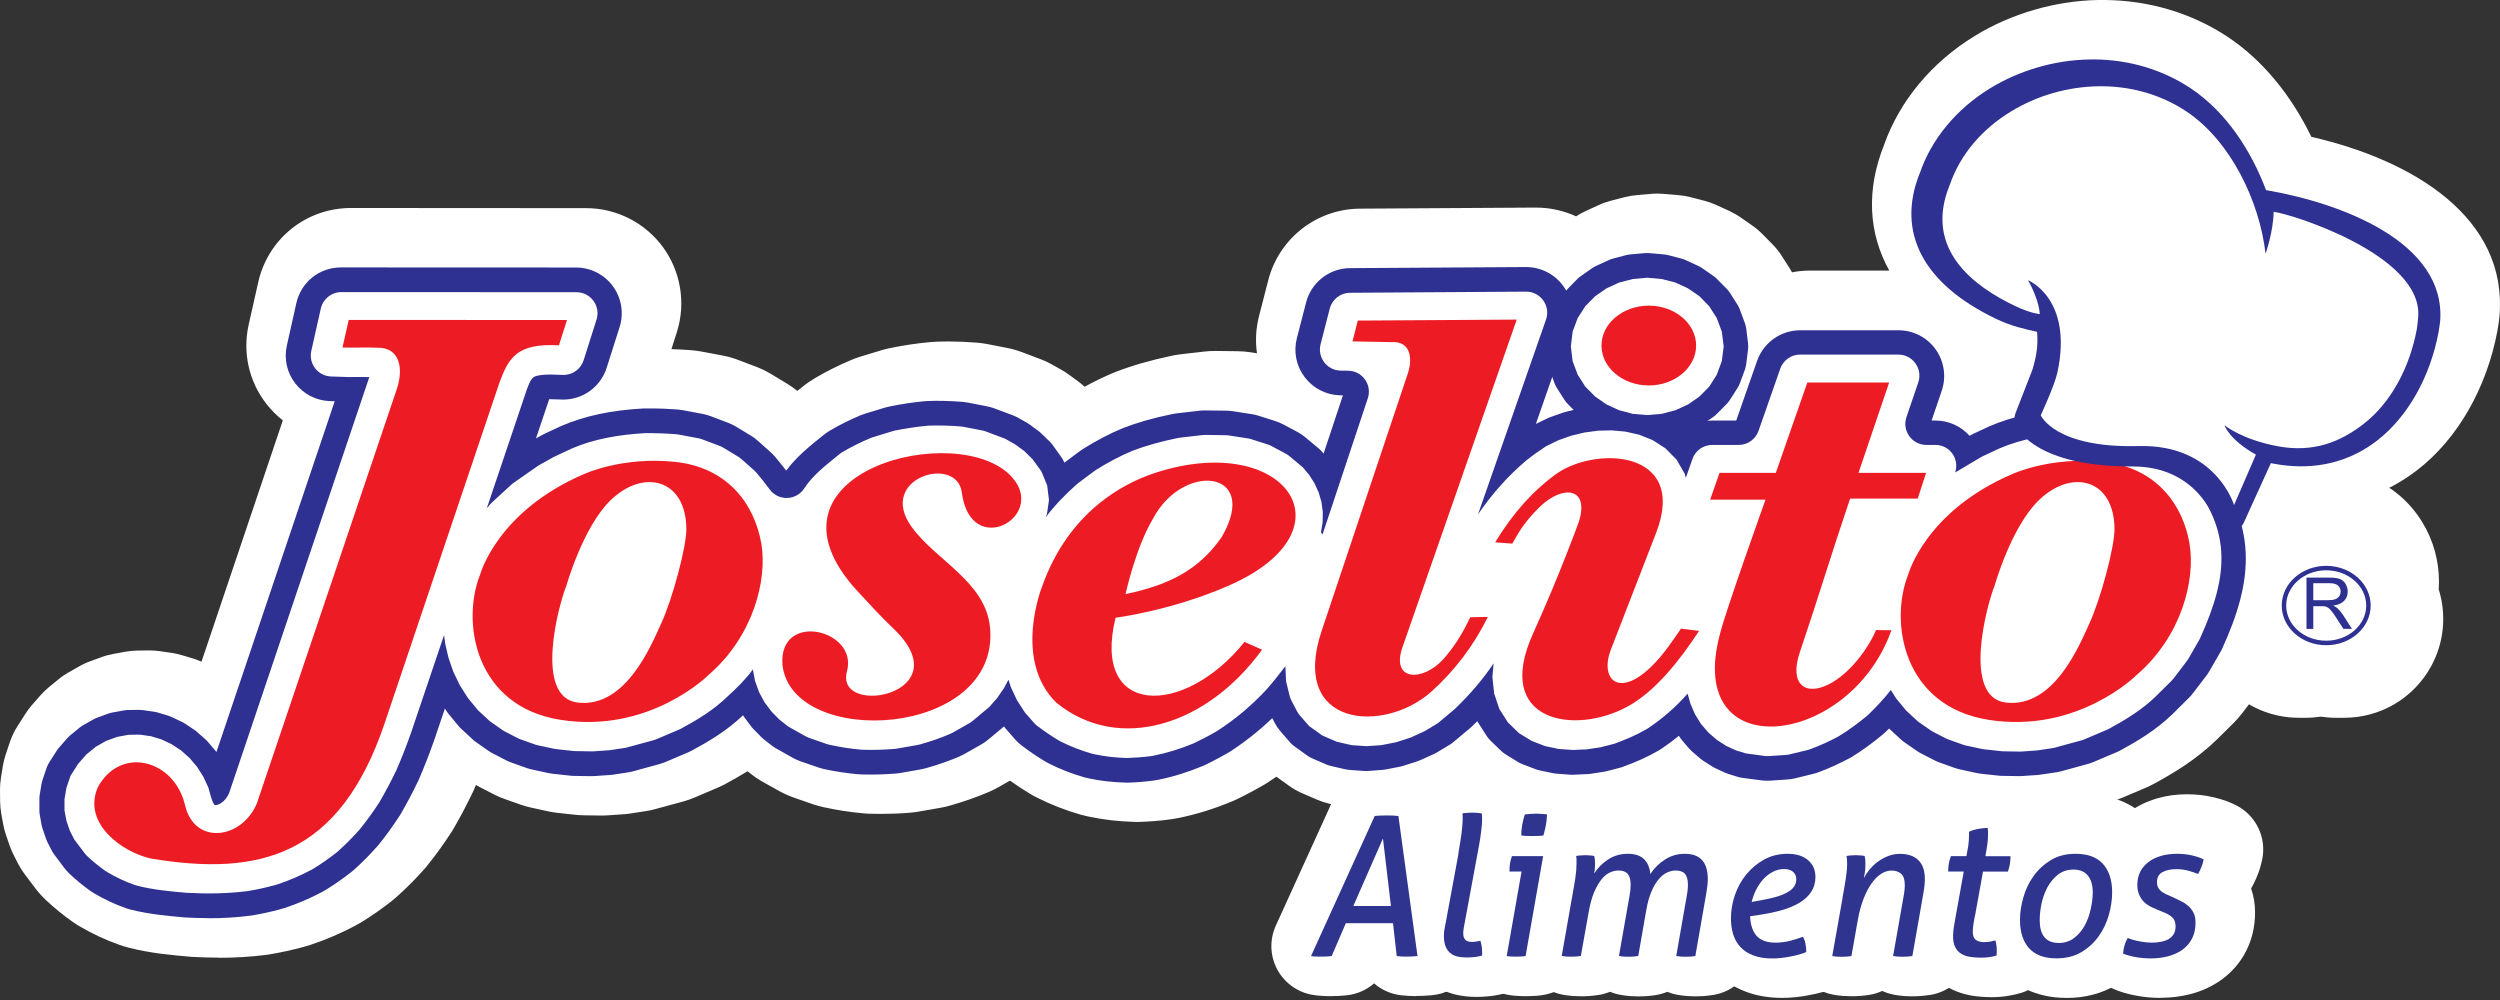 <svg xmlns="http://www.w3.org/2000/svg" width="205" height="82" viewBox="0 0 205 82" fill="none"><rect x="0" y="0" width="205" height="82" fill="#333333" stroke="none"/><path d="M192.975 54.803C192.553 54.803 192.136 54.735 191.745 54.612C191.358 54.735 190.945 54.803 190.511 54.803H189.953C187.711 54.803 185.894 52.986 185.894 50.748V46.544C185.894 44.306 187.711 42.489 189.953 42.489H191.826C192.715 42.489 193.472 42.616 194.145 42.876C195.187 43.28 196.038 43.995 196.621 44.948C197.119 45.769 197.387 46.718 197.387 47.688C197.387 48.08 197.34 48.467 197.26 48.842C197.894 50.041 197.894 51.488 197.238 52.688C196.528 53.99 195.162 54.803 193.677 54.803H192.97H192.975Z" fill="white"></path><path d="M190.379 38.433H188.507C184.026 38.433 180.392 42.067 180.392 46.544V50.748C180.392 55.228 184.022 58.858 188.507 58.858H189.064C189.481 58.858 189.894 58.824 190.298 58.765C190.703 58.824 191.115 58.858 191.528 58.858H192.234C195.205 58.858 197.932 57.237 199.353 54.633C200.426 52.675 200.622 50.395 199.975 48.327C199.988 48.114 199.996 47.901 199.996 47.688C199.996 45.973 199.528 44.292 198.634 42.833C197.596 41.118 196.051 39.825 194.183 39.097C193.017 38.646 191.779 38.433 190.383 38.433M189.069 48.399H190.273C190.528 48.399 190.728 48.373 190.873 48.322C191.017 48.267 191.124 48.186 191.2 48.067C191.277 47.952 191.311 47.829 191.311 47.693C191.311 47.492 191.239 47.331 191.094 47.203C190.954 47.075 190.724 47.012 190.409 47.012H189.073V48.399H189.069ZM190.383 46.544C190.758 46.544 191.047 46.582 191.243 46.658C191.439 46.731 191.596 46.867 191.711 47.058C191.83 47.25 191.89 47.463 191.89 47.693C191.89 47.99 191.796 48.241 191.596 48.446C191.4 48.65 191.103 48.782 190.698 48.837C190.847 48.91 190.958 48.977 191.034 49.05C191.196 49.199 191.354 49.386 191.503 49.607L192.239 50.752H191.532L190.971 49.88C190.809 49.629 190.673 49.433 190.566 49.301C190.46 49.165 190.371 49.071 190.281 49.02C190.2 48.965 190.115 48.931 190.026 48.905C189.962 48.892 189.86 48.888 189.711 48.888H189.064V50.756H188.507V46.552H190.379L190.383 46.544Z" fill="white"></path><path d="M191.566 56.148C187.32 56.148 183.86 52.867 183.86 48.833C183.86 44.799 187.316 41.523 191.566 41.523C195.817 41.523 199.268 44.804 199.268 48.833C199.268 52.863 195.813 56.148 191.566 56.148Z" fill="white"></path><path d="M116.121 81.683C115.725 81.683 115.308 81.657 114.883 81.611C114.04 81.513 113.278 81.164 112.674 80.636C112.066 81.168 111.304 81.513 110.474 81.611C110.053 81.657 109.606 81.683 109.142 81.683C108.934 81.683 108.725 81.683 108.525 81.67C108.176 81.657 107.866 81.623 107.551 81.564C106.334 81.33 105.279 80.551 104.708 79.445C104.134 78.343 104.104 77.032 104.619 75.9L109.844 64.415C110.419 63.151 111.598 62.271 112.972 62.075C113.227 62.041 113.538 62.011 113.908 61.998C114.18 61.99 114.385 61.986 114.563 61.986C114.763 61.986 114.963 61.986 115.168 61.994C115.538 62.007 115.84 62.036 116.095 62.075C117.878 62.343 119.265 63.756 119.508 65.539L121.074 77.023C121.223 78.113 120.921 79.223 120.236 80.087C119.551 80.951 118.542 81.5 117.448 81.606C116.989 81.649 116.559 81.67 116.129 81.67" fill="white"></path><path d="M121.069 81.747C120.474 81.747 119.908 81.683 119.376 81.56C118.529 81.355 117.78 80.981 117.133 80.449C116.431 79.862 115.904 79.126 115.563 78.253C115.287 77.551 115.146 76.764 115.146 75.921C115.146 75.47 115.189 75.019 115.278 74.538L115.427 73.811L116.418 68.428C116.504 67.93 116.58 67.454 116.635 67.058C116.67 66.807 116.691 66.577 116.699 66.39V66.224C116.529 64.147 117.955 62.262 120.006 61.883C120.252 61.837 120.555 61.798 120.912 61.773C121.206 61.76 121.414 61.756 121.589 61.756C121.772 61.756 121.98 61.764 122.206 61.773C122.546 61.798 122.806 61.837 123.048 61.883C124.674 62.177 125.954 63.428 126.295 65.045C126.371 65.415 126.41 65.79 126.41 66.16V66.462C126.41 66.692 126.401 66.956 126.371 67.275L126.308 67.854C126.282 68.117 126.24 68.394 126.193 68.671L126.099 69.219L125.278 73.666C125.614 74.045 125.882 74.496 126.052 74.994C126.295 75.704 126.414 76.462 126.414 77.309C126.414 77.483 126.414 77.649 126.393 77.824C126.274 79.47 125.163 80.896 123.572 81.398C123.176 81.521 122.755 81.611 122.274 81.675C122.244 81.675 122.214 81.679 122.184 81.683C121.793 81.726 121.431 81.747 121.074 81.747" fill="white"></path><path d="M125.904 71.79C125.491 71.773 125.193 71.748 124.904 71.697C122.942 71.377 121.504 69.68 121.504 67.697C121.504 67.156 121.555 66.612 121.653 66.076C121.729 65.675 121.827 65.263 121.959 64.82C122.406 63.305 123.691 62.195 125.253 61.961C125.517 61.922 125.797 61.893 126.099 61.876C126.355 61.859 126.585 61.85 126.776 61.85C126.968 61.85 127.193 61.859 127.448 61.876C127.763 61.893 128.053 61.922 128.312 61.965C130.333 62.288 131.801 64.071 131.725 66.118C131.708 66.654 131.653 67.148 131.559 67.629C131.482 68.037 131.38 68.45 131.257 68.858C130.802 70.377 129.508 71.488 127.938 71.709C127.661 71.752 127.359 71.773 127.036 71.786C126.78 71.794 126.597 71.794 126.44 71.794C126.295 71.794 126.117 71.794 125.904 71.786" fill="white"></path><path d="M126.776 57.795C126.431 57.795 126.116 57.812 125.87 57.824C125.461 57.846 125.053 57.884 124.657 57.944C121.538 58.407 118.972 60.637 118.074 63.663C117.904 64.246 117.768 64.794 117.67 65.343C117.525 66.114 117.453 66.905 117.453 67.692C117.453 71.667 120.334 75.058 124.253 75.701C124.712 75.777 125.172 75.82 125.708 75.841C125.738 75.841 125.772 75.841 125.802 75.841C126.053 75.845 126.27 75.85 126.444 75.85C126.631 75.85 126.848 75.85 127.095 75.841C127.129 75.841 127.159 75.841 127.189 75.841C127.661 75.824 128.095 75.786 128.512 75.726C131.648 75.279 134.235 73.054 135.146 70.02C135.308 69.484 135.44 68.93 135.55 68.382C135.682 67.705 135.759 67.007 135.784 66.263C135.933 62.169 133.001 58.607 128.959 57.956C128.546 57.892 128.121 57.846 127.695 57.824C127.448 57.807 127.129 57.795 126.78 57.795M126.78 65.905C126.908 65.905 127.053 65.914 127.219 65.922C127.385 65.931 127.538 65.943 127.674 65.969C127.665 66.275 127.636 66.569 127.58 66.854C127.525 67.139 127.457 67.42 127.372 67.692C127.223 67.714 127.061 67.722 126.891 67.731C126.716 67.739 126.572 67.739 126.444 67.739C126.325 67.739 126.18 67.739 126.014 67.731C125.844 67.722 125.691 67.714 125.563 67.692C125.563 67.386 125.593 67.092 125.648 66.816C125.699 66.539 125.768 66.258 125.853 65.969C126.002 65.943 126.163 65.931 126.333 65.922C126.504 65.909 126.653 65.905 126.78 65.905Z" fill="white"></path><path d="M125.095 81.683C124.912 81.683 124.721 81.683 124.525 81.67C124.321 81.662 123.955 81.636 123.533 81.551C121.393 81.1 119.993 79.036 120.372 76.883L121.099 72.717C120.742 72.113 120.529 71.406 120.529 70.649C120.529 70.249 120.555 69.875 120.606 69.504C120.674 68.981 120.81 68.449 121.019 67.917C121.623 66.36 123.125 65.334 124.797 65.334H127.355C128.55 65.334 129.691 65.862 130.461 66.781C131.231 67.7 131.559 68.913 131.35 70.092L129.912 78.283C129.623 79.921 128.367 81.215 126.738 81.551C126.304 81.645 125.908 81.666 125.653 81.674C125.457 81.683 125.265 81.687 125.095 81.687" fill="white"></path><path d="M139.044 81.7C138.844 81.7 138.631 81.692 138.388 81.679C138.018 81.649 137.763 81.611 137.546 81.572C137.257 81.521 136.98 81.436 136.716 81.33C136.418 81.453 136.099 81.547 135.767 81.598C135.55 81.632 135.325 81.657 135.069 81.679C134.759 81.7 134.537 81.704 134.346 81.704C134.155 81.704 133.942 81.696 133.699 81.683C133.669 81.683 133.644 81.683 133.614 81.674C133.325 81.649 133.065 81.615 132.852 81.572C132.559 81.521 132.278 81.432 132.014 81.326C131.716 81.449 131.397 81.543 131.065 81.589C130.848 81.624 130.614 81.653 130.359 81.67C130.044 81.692 129.827 81.696 129.64 81.696C129.452 81.696 129.227 81.687 128.989 81.674C128.963 81.674 128.933 81.67 128.904 81.666C128.623 81.641 128.376 81.606 128.159 81.568C125.967 81.168 124.508 79.075 124.891 76.879L125.721 72.139C125.84 71.504 125.925 70.994 125.993 70.564C126.036 70.275 126.044 70.083 126.044 69.994V69.853C125.793 67.768 127.18 65.815 129.274 65.394C129.576 65.335 129.891 65.292 130.227 65.275C130.406 65.258 130.627 65.249 130.84 65.249C131.031 65.249 131.252 65.258 131.486 65.279C131.78 65.3 132.065 65.339 132.346 65.394C132.359 65.394 132.376 65.398 132.389 65.403C133.006 65.228 133.652 65.143 134.308 65.143C135.214 65.143 135.98 65.309 136.61 65.552C137.359 65.283 138.167 65.143 138.988 65.143C142.486 65.143 144.929 67.666 144.929 71.275C144.929 71.607 144.912 71.939 144.869 72.266C144.839 72.551 144.801 72.819 144.754 73.083L143.844 78.283C143.546 79.977 142.21 81.3 140.512 81.581C140.295 81.619 140.052 81.649 139.78 81.67C139.754 81.67 139.725 81.67 139.699 81.679C139.457 81.692 139.244 81.7 139.057 81.7" fill="white"></path><path d="M146.163 81.827C145.048 81.827 144.022 81.653 143.129 81.308C142.12 80.921 141.256 80.351 140.563 79.61C139.856 78.849 139.354 77.972 139.052 76.989C138.81 76.206 138.69 75.368 138.69 74.496C138.69 73.402 138.878 72.308 139.244 71.245C139.614 70.168 140.163 69.177 140.878 68.3C141.618 67.394 142.52 66.649 143.55 66.087C144.72 65.453 146.014 65.134 147.392 65.134C149.49 65.134 150.886 65.938 151.682 66.611C153.005 67.734 153.733 69.321 153.733 71.091C153.733 72.355 153.375 73.555 152.707 74.559C152.656 74.636 152.605 74.713 152.554 74.785C152.673 75.113 152.771 75.453 152.839 75.811C152.928 76.274 152.975 76.759 152.975 77.245C152.975 78.798 152.09 80.21 150.699 80.891C150.32 81.074 149.916 81.223 149.418 81.359C149.077 81.453 148.724 81.534 148.354 81.602C148.035 81.666 147.656 81.725 147.282 81.764C146.886 81.806 146.52 81.827 146.154 81.827" fill="white"></path><path d="M156.814 81.7C156.622 81.7 156.405 81.691 156.167 81.679C156.141 81.679 156.111 81.679 156.086 81.67C155.792 81.645 155.533 81.611 155.316 81.568C154.971 81.504 154.648 81.398 154.341 81.257C154.001 81.415 153.635 81.53 153.243 81.585C153.031 81.619 152.792 81.649 152.541 81.666C152.231 81.687 152.009 81.691 151.818 81.691C151.626 81.691 151.409 81.683 151.171 81.67C150.788 81.64 150.52 81.602 150.303 81.559C148.116 81.147 146.673 79.053 147.061 76.866L147.903 72.126C148.022 71.492 148.107 70.981 148.175 70.555C148.218 70.258 148.231 70.083 148.231 70.011C147.882 67.862 149.299 65.815 151.444 65.39C151.741 65.33 152.056 65.292 152.38 65.275C152.567 65.258 152.792 65.249 153.001 65.249C153.209 65.249 153.422 65.258 153.673 65.279C153.946 65.296 154.269 65.338 154.58 65.407C154.609 65.415 154.643 65.419 154.677 65.428C155.312 65.236 155.963 65.138 156.635 65.138C158.788 65.138 160.175 66.041 160.95 66.798C161.741 67.547 162.72 68.968 162.72 71.287C162.72 71.581 162.699 71.909 162.66 72.266C162.639 72.517 162.601 72.794 162.554 73.058L161.635 78.283C161.337 79.994 159.971 81.325 158.252 81.589C158.035 81.619 157.805 81.649 157.554 81.67C157.231 81.691 157.014 81.696 156.826 81.696" fill="white"></path><path d="M163.282 81.765C162.716 81.765 162.18 81.722 161.686 81.641C160.814 81.488 160.052 81.19 159.388 80.748C158.605 80.246 157.937 79.488 157.507 78.59C157.124 77.807 156.929 76.905 156.929 75.918C156.929 75.505 156.967 75.084 157.039 74.629C157.073 74.403 157.12 74.135 157.171 73.854L157.312 73.063C156.81 72.39 156.516 71.552 156.516 70.646C156.516 70.229 156.546 69.812 156.614 69.399C156.699 68.892 156.822 68.437 156.988 67.99C157.278 67.203 157.792 66.548 158.444 66.084C158.784 65.076 159.52 64.225 160.507 63.744C161.061 63.476 161.673 63.28 162.324 63.161C162.882 63.063 163.358 63.02 163.814 63.02C165.614 63.02 167.163 64.195 167.686 65.859C168.911 66.556 169.741 67.876 169.741 69.39C169.741 69.833 169.707 70.271 169.639 70.684C169.567 71.126 169.452 71.565 169.299 72.003C169.009 72.824 168.473 73.509 167.788 73.986C168.022 74.318 168.201 74.692 168.324 75.097C168.418 75.399 168.49 75.709 168.533 76.016C168.588 76.356 168.618 76.705 168.618 77.063V77.292C168.618 77.531 168.601 77.79 168.571 78.041C168.375 79.603 167.294 80.909 165.805 81.394C165.477 81.501 165.12 81.582 164.677 81.658C164.239 81.731 163.784 81.769 163.286 81.769" fill="white"></path><path d="M169.448 81.828C166.75 81.828 165.116 80.666 164.222 79.691C163.388 78.777 162.406 77.164 162.406 74.628C162.406 73.674 162.55 72.683 162.827 71.683C163.137 70.573 163.631 69.551 164.291 68.641C164.954 67.704 165.831 66.892 166.878 66.253C168.095 65.509 169.482 65.138 171.014 65.138C173.746 65.138 175.38 66.317 176.278 67.309C177.099 68.224 178.073 69.836 178.073 72.36C178.073 73.334 177.929 74.334 177.643 75.326C177.346 76.385 176.869 77.394 176.226 78.304C175.524 79.296 174.631 80.121 173.558 80.755C172.354 81.47 170.971 81.832 169.448 81.832" fill="white"></path><path d="M177.179 81.827C176.494 81.827 175.821 81.768 175.179 81.644C174.477 81.517 173.847 81.334 173.281 81.083C171.677 80.38 170.707 78.729 170.873 76.985C170.919 76.5 171.004 76.036 171.128 75.602C171.285 75.027 171.528 74.47 171.843 73.959C171.962 73.764 172.098 73.585 172.243 73.415C172.094 72.879 172.021 72.317 172.021 71.725C172.021 70.691 172.247 69.717 172.698 68.832C173.136 67.959 173.762 67.219 174.549 66.623C175.217 66.113 176.009 65.721 176.889 65.466C177.643 65.245 178.477 65.13 179.353 65.13C180.098 65.13 180.834 65.215 181.532 65.381C182.277 65.559 182.881 65.781 183.408 66.057C185.013 66.896 185.868 68.7 185.502 70.47C185.328 71.3 185.025 72.104 184.591 72.853C184.808 73.478 184.915 74.134 184.915 74.823C184.915 76.002 184.655 77.083 184.153 78.04C183.698 78.929 183.017 79.717 182.162 80.338C181.409 80.874 180.579 81.261 179.664 81.504C178.872 81.712 178.043 81.819 177.183 81.819" fill="white"></path><path d="M17.923 78.526C17.246 78.526 16.549 78.505 15.791 78.466C15.744 78.466 15.697 78.462 15.655 78.458C14.106 78.322 12.387 78.173 10.587 77.718C10.276 77.645 9.979 77.547 9.774 77.471C8.642 77.071 7.596 76.586 6.498 75.939C6.362 75.862 6.123 75.713 5.915 75.56C5.123 74.998 4.447 74.445 3.753 73.794C3.417 73.475 3.128 73.147 2.868 72.803L2.025 71.684C1.83 71.428 1.638 71.126 1.472 70.803C1.472 70.803 1.064 69.999 1.051 69.969C0.949 69.752 0.855 69.53 0.774 69.301L0.489 68.462C0.396 68.194 0.319 67.905 0.264 67.599L0.102 66.705C0.047 66.382 0.013 66.058 0.009 65.731L0 64.769C0 64.433 0.026 64.092 0.081 63.756L0.238 62.79C0.285 62.505 0.362 62.199 0.46 61.892L0.808 60.854C0.97 60.39 1.174 59.948 1.438 59.539L2.072 58.548C2.23 58.301 2.404 58.063 2.596 57.841L3.298 57.037C3.515 56.79 3.74 56.578 3.974 56.377L4.774 55.722C5.03 55.505 5.336 55.292 5.664 55.114L6.493 54.641C6.77 54.48 7.119 54.318 7.485 54.19L8.319 53.888C8.621 53.773 8.966 53.68 9.319 53.616L10.234 53.45C10.51 53.395 10.855 53.356 11.208 53.348C11.208 53.348 12.246 53.335 12.264 53.335C12.536 53.335 12.817 53.356 13.098 53.395L14.038 53.531C14.319 53.569 14.638 53.637 14.953 53.735L15.808 53.99C16.064 54.071 16.297 54.156 16.523 54.258L23.191 34.472C22.693 34.08 22.238 33.621 21.838 33.11C20.408 31.272 19.88 28.906 20.391 26.625L21.174 23.148C21.983 19.557 25.114 17.055 28.787 17.055L48.071 17.068C50.552 17.068 52.905 18.268 54.369 20.272C55.829 22.272 56.254 24.876 55.501 27.238L55.058 28.629C55.612 28.646 56.152 28.676 56.705 28.718C57.058 28.748 57.335 28.791 57.603 28.842L59.224 29.148C59.718 29.242 60.182 29.374 60.62 29.548L61.986 30.067C62.382 30.216 62.807 30.416 63.211 30.659L64.496 31.433C64.807 31.621 65.101 31.825 65.382 32.055C65.526 31.94 65.667 31.825 65.807 31.714C66.114 31.463 66.475 31.216 66.82 31.012C67.752 30.459 68.739 29.965 69.82 29.51C70.024 29.425 70.262 29.335 70.492 29.263C70.518 29.255 72.224 28.736 72.224 28.736C72.496 28.651 72.781 28.578 73.071 28.527C74.071 28.319 75.16 28.157 76.245 28.055C76.42 28.038 76.628 28.025 76.828 28.016C77.084 28.008 77.39 27.999 77.701 27.999C78.462 27.999 79.266 28.033 80.092 28.097C80.407 28.123 80.7 28.165 80.969 28.216L82.539 28.523C82.905 28.587 83.343 28.71 83.777 28.867L85.377 29.472C85.671 29.582 85.947 29.71 86.207 29.859L87.019 30.314C87.232 30.429 87.445 30.57 87.653 30.723L88.398 31.267C88.581 31.404 88.764 31.552 88.939 31.714C89.739 31.272 90.517 30.897 91.33 30.557C91.364 30.544 91.394 30.527 91.428 30.518C92.853 29.965 94.304 29.548 96.134 29.161C96.372 29.114 96.598 29.076 96.819 29.05L98.743 28.829C98.998 28.795 99.321 28.778 99.662 28.778L101.47 28.799C101.811 28.804 102.147 28.829 102.5 28.88L103.074 28.97C102.925 27.965 102.981 26.936 103.24 25.919L103.998 22.974C104.883 19.544 107.968 17.136 111.5 17.11L125.934 17.021C127.095 17.021 128.219 17.272 129.24 17.74C129.487 17.578 129.738 17.442 129.997 17.319L131.074 16.825C131.376 16.68 131.712 16.561 132.057 16.468L133.206 16.17C133.55 16.085 133.878 16.029 134.214 16L135.397 15.898C135.572 15.88 135.742 15.876 135.921 15.876C136.099 15.876 136.261 15.885 136.431 15.898L137.631 16C137.976 16.029 138.308 16.089 138.618 16.166L139.763 16.463C140.103 16.553 140.427 16.668 140.733 16.808L141.823 17.306C142.184 17.48 142.495 17.659 142.776 17.859L143.678 18.489C143.967 18.685 144.282 18.948 144.567 19.242L145.337 20.025C145.652 20.349 145.908 20.668 146.116 21.004L146.746 21.987C146.818 22.102 146.886 22.221 146.946 22.331C147.435 22.234 147.937 22.187 148.452 22.187H154.92C153.21 19.106 153.018 15.57 154.495 11.881C154.495 11.881 154.495 11.876 154.495 11.872C155.775 8.264 158.405 5.102 161.92 2.953C164.903 1.119 168.511 0.068 172.052 0C172.167 0 172.567 0 172.567 0C176.226 0.026 179.72 1.072 182.673 3.025C185.464 4.876 187.847 7.74 189.528 11.221C197.826 13.119 205.681 17.825 204.953 25.978C204.911 26.365 204.859 26.727 204.791 27.114C203.906 31.833 201.523 35.978 198.243 38.523C195.702 40.493 192.775 41.489 189.532 41.489L188.873 42.931C189.468 47.22 188.073 51.071 186.724 54.033C186.605 54.292 186.468 54.56 186.311 54.816L185.502 56.224C185.294 56.573 185.141 56.803 184.979 57.016L183.851 58.492C183.66 58.743 183.426 59.011 183.171 59.267L181.788 60.637C180.073 62.301 178.209 63.411 176.609 64.279C176.247 64.471 176.013 64.577 175.788 64.667L174.081 65.39C173.784 65.522 173.464 65.628 173.124 65.726L170.801 66.36C170.55 66.428 170.316 66.479 170.077 66.509L168.55 66.735C168.447 66.752 168.345 66.76 168.243 66.769L166.941 66.858C166.686 66.871 166.533 66.875 166.371 66.875L164.933 66.854C164.639 66.85 164.384 66.833 164.12 66.799L162.809 66.654C162.537 66.62 162.294 66.582 162.043 66.531L160.669 66.228C160.435 66.182 160.111 66.097 159.784 65.982L158.567 65.547C158.209 65.424 157.843 65.262 157.495 65.079L156.524 64.582C156.282 64.467 155.992 64.296 155.703 64.097C155.452 64.267 155.201 64.433 154.941 64.594C154.818 64.675 154.639 64.786 154.465 64.875C153.371 65.458 152.41 65.897 151.337 66.292C151.082 66.39 150.788 66.484 150.469 66.564L148.967 66.93C148.525 67.037 148.082 67.105 147.644 67.135L146.248 67.228C146.086 67.237 145.805 67.25 145.72 67.25C145.363 67.25 145.001 67.224 144.652 67.173L143.171 66.977C142.874 66.943 142.546 66.875 142.21 66.773L141.329 66.501C141.052 66.411 140.818 66.322 140.593 66.22C140.593 66.22 139.703 65.807 139.674 65.79C139.469 65.688 139.261 65.577 139.061 65.45L138.299 64.965C138.172 64.879 138.052 64.799 137.942 64.718C137.12 65.135 136.265 65.501 135.248 65.871C135.099 65.926 134.925 65.982 134.759 66.024C134.733 66.033 133.563 66.335 133.563 66.335C133.346 66.39 133.125 66.437 132.895 66.467L131.814 66.633C131.601 66.662 131.414 66.679 131.218 66.692L130.027 66.743C129.98 66.743 129.865 66.752 129.755 66.752C129.593 66.752 129.427 66.743 129.257 66.731L128.206 66.654C127.925 66.637 127.648 66.599 127.363 66.539L126.236 66.301C125.929 66.233 125.661 66.156 125.397 66.062C125.368 66.05 124.206 65.607 124.206 65.607C123.831 65.462 123.47 65.284 123.142 65.071L122.159 64.467C121.895 64.305 121.648 64.122 121.423 63.935C121.423 63.935 120.704 64.365 120.678 64.382C120.508 64.48 120.346 64.569 120.163 64.65L118.976 65.186C118.78 65.279 118.538 65.373 118.295 65.445L117.159 65.816C116.891 65.901 116.657 65.96 116.41 66.007L115.236 66.237C115.032 66.279 114.789 66.314 114.547 66.331C114.547 66.331 113.206 66.428 113.168 66.428C113.057 66.433 112.951 66.433 112.844 66.433C112.738 66.433 112.623 66.433 112.513 66.428C112.478 66.428 111.176 66.331 111.176 66.331C110.844 66.305 110.564 66.262 110.296 66.203L109.032 65.913C108.623 65.811 108.283 65.697 107.968 65.56L106.789 65.05C106.432 64.901 106.036 64.68 105.67 64.411L104.662 63.688C104.406 63.867 104.151 64.037 103.891 64.207C103.845 64.237 103.794 64.267 103.747 64.296C102.942 64.765 102.164 65.182 101.296 65.599C101.232 65.628 101.168 65.658 101.1 65.684C99.543 66.335 98.109 66.777 96.577 67.088C96.53 67.097 96.028 67.182 95.985 67.186C95.092 67.309 94.249 67.373 93.334 67.399C93.3 67.399 93.16 67.399 93.121 67.399C91.709 67.36 90.504 67.224 89.211 66.948C88.998 66.901 88.845 66.862 88.713 66.828C88.675 66.82 88.636 66.807 88.602 66.799C87.339 66.433 86.215 65.99 85.066 65.42C84.849 65.314 84.641 65.199 84.454 65.084C83.913 64.76 83.377 64.411 82.82 64.011L81.883 64.543C81.688 64.658 81.394 64.807 81.109 64.93C80.007 65.399 78.973 65.756 77.824 66.079C77.615 66.139 77.437 66.177 77.262 66.211C77.22 66.22 77.13 66.241 77.084 66.245L75.381 66.543C75.084 66.603 74.735 66.633 74.505 66.65C73.816 66.709 73.011 66.739 72.198 66.739C71.918 66.739 71.632 66.735 71.347 66.726C71.173 66.726 70.93 66.709 70.701 66.684C69.641 66.586 68.599 66.424 67.522 66.186C67.258 66.13 66.973 66.05 66.688 65.956L65.152 65.424C64.709 65.271 64.301 65.084 63.913 64.875L62.446 64.054C62.148 63.888 61.871 63.697 61.62 63.496L61.297 63.241C60.675 63.624 60.067 63.969 59.492 64.279C59.463 64.296 59.433 64.314 59.399 64.331C59.156 64.45 58.973 64.539 58.799 64.611L56.99 65.382C56.718 65.501 56.395 65.616 56.041 65.718L53.693 66.356C53.454 66.42 53.224 66.471 52.995 66.505C52.995 66.505 51.607 66.718 51.565 66.726C51.441 66.739 51.314 66.756 51.19 66.764L49.837 66.858C49.595 66.875 49.433 66.875 49.271 66.875L47.829 66.854C47.527 66.845 47.276 66.828 47.042 66.799L45.71 66.654C45.437 66.62 45.178 66.577 44.931 66.526L43.569 66.228C43.322 66.177 42.995 66.088 42.68 65.977L41.476 65.552C41.216 65.467 40.944 65.352 40.642 65.211C40.603 65.194 39.408 64.577 39.408 64.577C39.293 64.522 39.169 64.45 39.029 64.369C38.974 64.501 38.914 64.633 38.859 64.765C38.837 64.811 38.816 64.858 38.795 64.905C38.233 66.075 37.706 67.075 37.127 68.058C37.097 68.113 37.063 68.165 37.029 68.216C36.348 69.262 35.701 70.16 34.986 71.041C34.952 71.088 34.91 71.13 34.876 71.173C34.11 72.041 33.37 72.786 32.548 73.522C32.429 73.632 32.272 73.764 32.106 73.896C31.31 74.518 30.514 75.075 29.672 75.598C29.399 75.76 29.246 75.845 29.093 75.926C27.936 76.539 26.757 77.045 25.442 77.484C25.182 77.569 25.012 77.615 24.842 77.662C23.974 77.896 23.029 78.105 22.063 78.266C22.008 78.275 21.948 78.283 21.893 78.292C20.544 78.462 19.285 78.539 17.923 78.539" fill="white"></path><path d="M136.142 75.057C135.457 75.057 134.784 74.998 134.142 74.874C133.44 74.747 132.81 74.564 132.244 74.313C130.64 73.611 129.67 71.96 129.835 70.215C129.882 69.73 129.967 69.266 130.091 68.832C130.248 68.257 130.491 67.7 130.806 67.189C130.925 66.994 131.061 66.815 131.206 66.645C131.057 66.109 130.984 65.547 130.984 64.956C130.984 63.922 131.21 62.947 131.661 62.062C132.099 61.19 132.725 60.449 133.512 59.853C134.18 59.343 134.976 58.951 135.852 58.696C136.606 58.475 137.44 58.36 138.316 58.36C139.061 58.36 139.797 58.445 140.495 58.611C141.239 58.79 141.844 59.011 142.371 59.288C143.976 60.126 144.831 61.93 144.465 63.7C144.29 64.53 143.988 65.334 143.554 66.083C143.771 66.709 143.878 67.364 143.878 68.053C143.878 69.232 143.618 70.313 143.116 71.27C142.661 72.16 141.98 72.947 141.125 73.568C140.371 74.104 139.542 74.492 138.627 74.734C137.835 74.942 137.006 75.049 136.146 75.049" fill="white"></path><path d="M189.132 51.564V47.364H191.009C191.383 47.364 191.673 47.402 191.864 47.479C192.06 47.551 192.222 47.683 192.337 47.879C192.451 48.07 192.511 48.283 192.511 48.513C192.511 48.811 192.417 49.062 192.222 49.266C192.026 49.47 191.724 49.602 191.32 49.657C191.468 49.725 191.579 49.798 191.66 49.866C191.822 50.015 191.979 50.202 192.128 50.423L192.86 51.568H192.158L191.596 50.696C191.434 50.445 191.302 50.253 191.192 50.117C191.09 49.981 190.992 49.892 190.911 49.836C190.826 49.785 190.741 49.747 190.656 49.725C190.592 49.713 190.485 49.709 190.341 49.709H189.69V51.572H189.132V51.564ZM189.69 49.215H190.898C191.154 49.215 191.354 49.189 191.494 49.134C191.639 49.079 191.749 48.998 191.822 48.879C191.898 48.764 191.932 48.64 191.932 48.504C191.932 48.304 191.86 48.143 191.715 48.015C191.575 47.887 191.341 47.823 191.026 47.823H189.69V49.215Z" fill="#2E3192"></path><path d="M190.749 46.764C188.941 46.764 187.468 48.058 187.468 49.654C187.468 51.249 188.941 52.538 190.749 52.538C192.558 52.538 194.03 51.245 194.03 49.654C194.03 48.062 192.558 46.764 190.749 46.764ZM190.749 52.909C188.741 52.909 187.102 51.449 187.102 49.654C187.102 47.858 188.741 46.398 190.749 46.398C192.758 46.398 194.396 47.858 194.396 49.654C194.396 51.449 192.758 52.909 190.749 52.909Z" fill="#2E3192"></path><path d="M114.057 74.292L113.402 68.756L110.972 74.292H114.053H114.057ZM112.717 66.913C112.853 66.897 113.023 66.879 113.219 66.875C113.419 66.871 113.593 66.867 113.742 66.867C113.904 66.867 114.061 66.867 114.227 66.875C114.389 66.884 114.538 66.897 114.67 66.913L116.236 78.398C115.925 78.428 115.619 78.445 115.308 78.445C115.053 78.445 114.793 78.428 114.53 78.398L114.227 75.701H110.359L109.198 78.398C108.942 78.428 108.649 78.445 108.334 78.445C108.185 78.445 108.04 78.445 107.896 78.437C107.747 78.432 107.619 78.424 107.504 78.398L112.725 66.913H112.717Z" fill="#2F358F"></path><path d="M119.585 69.982C119.687 69.386 119.772 68.871 119.832 68.441C119.887 68.011 119.925 67.624 119.938 67.284V66.982C119.938 66.909 119.938 66.816 119.921 66.697C120.036 66.675 120.181 66.658 120.343 66.65C120.508 66.641 120.649 66.637 120.764 66.637C120.87 66.637 120.989 66.637 121.125 66.65C121.257 66.658 121.381 66.68 121.5 66.697C121.517 66.794 121.53 66.888 121.53 66.982V67.284C121.53 67.403 121.53 67.543 121.508 67.709C121.491 67.875 121.47 68.046 121.449 68.228C121.428 68.407 121.402 68.599 121.372 68.786C121.338 68.982 121.308 69.16 121.279 69.331L120.032 76.071C120.002 76.254 119.985 76.394 119.985 76.501C119.985 76.671 120.006 76.803 120.057 76.909C120.104 77.011 120.164 77.084 120.24 77.13C120.317 77.181 120.394 77.203 120.487 77.22C120.577 77.228 120.67 77.237 120.751 77.237C120.849 77.237 120.955 77.224 121.079 77.203C121.198 77.181 121.304 77.16 121.389 77.139C121.487 77.42 121.534 77.748 121.534 78.13C121.534 78.173 121.534 78.207 121.534 78.25C121.525 78.284 121.525 78.318 121.525 78.356C121.364 78.407 121.172 78.445 120.942 78.475C120.713 78.501 120.487 78.513 120.266 78.513C119.989 78.513 119.73 78.488 119.508 78.433C119.274 78.382 119.079 78.279 118.917 78.147C118.751 78.007 118.623 77.824 118.534 77.594C118.445 77.369 118.398 77.084 118.398 76.743C118.398 76.539 118.415 76.326 118.462 76.105C118.504 75.884 118.547 75.667 118.589 75.45L119.598 69.986L119.585 69.982Z" fill="#2F358F"></path><path d="M124.742 68.51C124.742 68.203 124.772 67.909 124.823 67.633C124.874 67.356 124.942 67.071 125.032 66.786C125.176 66.765 125.338 66.748 125.512 66.739C125.683 66.727 125.831 66.718 125.959 66.718C126.087 66.718 126.231 66.727 126.402 66.739C126.568 66.748 126.717 66.761 126.857 66.786C126.844 67.093 126.814 67.386 126.763 67.671C126.704 67.956 126.64 68.237 126.559 68.51C126.41 68.531 126.249 68.543 126.074 68.548C125.904 68.552 125.755 68.556 125.631 68.556C125.512 68.556 125.368 68.556 125.197 68.548C125.027 68.539 124.878 68.531 124.751 68.51M124.768 71.463H123.776C123.776 71.254 123.785 71.05 123.815 70.841C123.84 70.637 123.895 70.429 123.98 70.203H126.538L125.1 78.394C124.98 78.42 124.844 78.428 124.691 78.437C124.542 78.441 124.402 78.445 124.283 78.445C124.163 78.445 124.04 78.445 123.917 78.437C123.789 78.428 123.666 78.42 123.551 78.394L124.768 71.463Z" fill="#2F358F"></path><path d="M128.895 73.653C129.014 73.011 129.104 72.466 129.176 72.007C129.244 71.547 129.274 71.151 129.274 70.811V70.483C129.274 70.407 129.269 70.309 129.244 70.19C129.363 70.164 129.486 70.151 129.627 70.143C129.767 70.134 129.891 70.126 130.01 70.126C130.112 70.126 130.235 70.134 130.363 70.143C130.491 70.151 130.614 70.164 130.729 70.19C130.75 70.275 130.767 70.368 130.776 70.466C130.789 70.568 130.793 70.709 130.793 70.892C130.793 71.019 130.789 71.143 130.776 71.258C130.767 71.377 130.75 71.496 130.729 71.624C131.006 71.177 131.38 70.794 131.861 70.479C132.346 70.164 132.882 70.011 133.474 70.011C134.065 70.011 134.486 70.151 134.793 70.432C135.095 70.717 135.278 71.126 135.329 71.671C135.648 71.181 136.052 70.781 136.542 70.475C137.031 70.16 137.571 70.011 138.154 70.011C139.414 70.011 140.039 70.7 140.039 72.083C140.039 72.245 140.031 72.424 140.005 72.619C139.984 72.819 139.959 73.011 139.925 73.202L139.018 78.394C138.899 78.411 138.767 78.432 138.618 78.441C138.469 78.449 138.337 78.453 138.218 78.453C138.099 78.453 137.967 78.449 137.827 78.441C137.682 78.428 137.559 78.411 137.452 78.394L138.312 73.475C138.346 73.305 138.367 73.134 138.388 72.968C138.405 72.802 138.41 72.666 138.41 72.547C138.41 72.143 138.329 71.845 138.171 71.662C138.014 71.475 137.754 71.381 137.41 71.381C137.18 71.381 136.946 71.436 136.708 71.543C136.469 71.649 136.24 71.828 136.027 72.083C135.805 72.339 135.605 72.675 135.427 73.088C135.244 73.504 135.099 74.019 134.993 74.636L134.337 78.394C134.21 78.411 134.074 78.432 133.925 78.441C133.776 78.449 133.64 78.453 133.52 78.453C133.401 78.453 133.278 78.449 133.129 78.441C132.989 78.428 132.865 78.411 132.754 78.394L133.618 73.475C133.652 73.305 133.669 73.134 133.691 72.968C133.703 72.802 133.712 72.666 133.712 72.547C133.712 72.143 133.635 71.845 133.474 71.662C133.316 71.475 133.061 71.381 132.712 71.381C132.486 71.381 132.252 71.436 132.018 71.543C131.776 71.649 131.546 71.832 131.329 72.1C131.116 72.368 130.908 72.722 130.72 73.16C130.533 73.602 130.38 74.16 130.265 74.828L129.631 78.389C129.503 78.406 129.363 78.428 129.21 78.436C129.065 78.445 128.929 78.449 128.814 78.449C128.699 78.449 128.567 78.445 128.427 78.436C128.286 78.424 128.167 78.406 128.061 78.389L128.895 73.645V73.653Z" fill="#2F358F"></path><path d="M154.601 73.556C153.916 73.556 153.243 73.496 152.601 73.373C151.899 73.245 151.269 73.062 150.703 72.811C149.099 72.109 148.129 70.458 148.295 68.713C148.341 68.228 148.427 67.765 148.55 67.331C148.707 66.756 148.95 66.199 149.265 65.688C149.384 65.492 149.52 65.314 149.665 65.143C149.516 64.607 149.444 64.046 149.444 63.454C149.444 62.42 149.669 61.446 150.12 60.56C150.558 59.688 151.184 58.948 151.971 58.352C152.639 57.841 153.431 57.45 154.312 57.195C155.065 56.973 155.899 56.858 156.775 56.858C157.52 56.858 158.256 56.944 158.954 57.109C159.699 57.288 160.303 57.51 160.831 57.786C162.435 58.624 163.29 60.429 162.924 62.199C162.75 63.029 162.448 63.833 162.014 64.582C162.231 65.207 162.337 65.862 162.337 66.552C162.337 67.731 162.077 68.811 161.575 69.769C161.12 70.658 160.439 71.445 159.584 72.067C158.831 72.603 158.001 72.99 157.086 73.233C156.294 73.441 155.465 73.547 154.605 73.547" fill="white"></path><path d="M144.516 73.798C145.061 73.7 145.508 73.594 145.865 73.475C146.223 73.351 146.508 73.215 146.721 73.075C146.929 72.93 147.082 72.777 147.167 72.619C147.253 72.458 147.295 72.283 147.295 72.092C147.295 71.849 147.21 71.649 147.036 71.496C146.865 71.343 146.623 71.262 146.304 71.262C145.959 71.262 145.648 71.343 145.359 71.496C145.07 71.649 144.814 71.853 144.584 72.1C144.355 72.356 144.163 72.641 144.002 72.964C143.84 73.287 143.721 73.619 143.636 73.96L144.512 73.802L144.516 73.798ZM143.508 75.138C143.542 75.853 143.721 76.394 144.053 76.751C144.38 77.113 144.895 77.296 145.589 77.296C146.01 77.296 146.418 77.245 146.801 77.143C147.184 77.041 147.529 76.934 147.84 76.815C147.938 76.977 148.006 77.168 148.048 77.389C148.091 77.615 148.116 77.836 148.116 78.062C147.955 78.138 147.759 78.207 147.529 78.27C147.304 78.334 147.065 78.389 146.81 78.436C146.559 78.487 146.312 78.526 146.057 78.551C145.801 78.581 145.567 78.594 145.35 78.594C144.725 78.594 144.193 78.509 143.768 78.343C143.338 78.177 142.985 77.951 142.712 77.653C142.44 77.36 142.244 77.015 142.121 76.615C141.997 76.215 141.938 75.781 141.938 75.313C141.938 74.662 142.048 74.024 142.265 73.385C142.482 72.756 142.797 72.185 143.206 71.692C143.619 71.19 144.104 70.785 144.674 70.475C145.244 70.164 145.882 70.011 146.584 70.011C147.287 70.011 147.844 70.181 148.253 70.526C148.661 70.871 148.865 71.334 148.865 71.909C148.865 72.373 148.75 72.785 148.521 73.13C148.295 73.479 147.972 73.773 147.572 74.015C147.167 74.262 146.691 74.462 146.142 74.624C145.593 74.781 144.993 74.909 144.342 75.007L143.516 75.134L143.508 75.138Z" fill="#2F358F"></path><path d="M151.078 73.654C151.197 73.011 151.29 72.466 151.359 72.007C151.427 71.547 151.465 71.151 151.465 70.811C151.465 70.671 151.456 70.56 151.452 70.484C151.448 70.407 151.435 70.309 151.414 70.19C151.533 70.164 151.661 70.151 151.797 70.143C151.937 70.135 152.065 70.126 152.18 70.126C152.286 70.126 152.405 70.135 152.541 70.143C152.678 70.151 152.793 70.164 152.903 70.19C152.92 70.275 152.937 70.373 152.95 70.484C152.963 70.594 152.963 70.743 152.963 70.922C152.963 71.122 152.95 71.317 152.924 71.496C152.899 71.679 152.865 71.854 152.835 72.024C152.941 71.798 153.095 71.569 153.282 71.326C153.478 71.092 153.695 70.871 153.95 70.683C154.21 70.492 154.495 70.33 154.81 70.203C155.12 70.079 155.452 70.015 155.805 70.015C156.439 70.015 156.946 70.186 157.299 70.526C157.656 70.866 157.839 71.39 157.839 72.105C157.839 72.262 157.826 72.441 157.805 72.637C157.784 72.837 157.758 73.024 157.724 73.203L156.814 78.394C156.682 78.411 156.55 78.432 156.401 78.441C156.252 78.449 156.116 78.454 156.001 78.454C155.886 78.454 155.754 78.449 155.609 78.441C155.469 78.428 155.341 78.411 155.235 78.394L156.099 73.475C156.133 73.305 156.154 73.139 156.171 72.981C156.188 72.824 156.192 72.683 156.192 72.564C156.192 72.139 156.095 71.837 155.899 71.658C155.699 71.475 155.439 71.386 155.107 71.386C154.822 71.386 154.537 71.475 154.261 71.649C153.988 71.824 153.724 72.083 153.482 72.424C153.231 72.764 153.014 73.181 152.818 73.683C152.622 74.186 152.461 74.76 152.346 75.411L151.818 78.398C151.69 78.415 151.554 78.436 151.405 78.445C151.256 78.454 151.12 78.458 151.005 78.458C150.89 78.458 150.759 78.454 150.614 78.445C150.469 78.432 150.346 78.415 150.244 78.398L151.086 73.654H151.078Z" fill="#2F358F"></path><path d="M161.044 71.466H159.75C159.75 71.253 159.767 71.049 159.797 70.853C159.831 70.653 159.886 70.436 159.975 70.202H161.248C161.303 69.925 161.354 69.644 161.397 69.359C161.439 69.07 161.461 68.772 161.461 68.461V68.206C161.673 68.1 161.924 68.019 162.227 67.968C162.524 67.917 162.78 67.891 162.992 67.891C163.005 67.985 163.014 68.079 163.018 68.181C163.018 68.274 163.018 68.376 163.018 68.483C163.018 68.81 162.975 69.223 162.89 69.713L162.801 70.206H164.86C164.86 70.44 164.843 70.657 164.809 70.857C164.78 71.053 164.724 71.257 164.648 71.47H162.605L161.98 74.938C161.924 75.18 161.878 75.436 161.835 75.695C161.797 75.955 161.767 76.193 161.767 76.406C161.767 76.725 161.852 76.946 162.018 77.07C162.184 77.193 162.405 77.253 162.682 77.253C162.861 77.253 163.031 77.24 163.175 77.214C163.324 77.185 163.473 77.155 163.622 77.112C163.652 77.219 163.682 77.334 163.699 77.461C163.72 77.589 163.733 77.729 163.733 77.878V78.108C163.733 78.185 163.729 78.27 163.716 78.355C163.575 78.402 163.397 78.44 163.171 78.478C162.946 78.516 162.707 78.529 162.452 78.529C162.112 78.529 161.801 78.508 161.516 78.461C161.235 78.41 160.992 78.321 160.788 78.189C160.584 78.057 160.431 77.874 160.316 77.644C160.205 77.414 160.15 77.112 160.15 76.742C160.15 76.542 160.171 76.325 160.205 76.095C160.239 75.865 160.278 75.632 160.324 75.38L161.027 71.47L161.044 71.466Z" fill="#2F358F"></path><path d="M168.792 77.326C169.29 77.326 169.72 77.189 170.077 76.917C170.43 76.645 170.724 76.3 170.949 75.892C171.175 75.47 171.337 75.024 171.439 74.538C171.549 74.053 171.605 73.598 171.605 73.173C171.605 72.564 171.464 72.1 171.192 71.785C170.924 71.462 170.532 71.305 170.034 71.305C169.537 71.305 169.111 71.445 168.758 71.717C168.405 71.994 168.12 72.339 167.89 72.756C167.669 73.173 167.507 73.619 167.405 74.105C167.303 74.594 167.256 75.036 167.256 75.453C167.256 76.062 167.379 76.526 167.643 76.845C167.907 77.164 168.286 77.321 168.788 77.321M168.63 78.585C167.639 78.585 166.89 78.309 166.392 77.764C165.894 77.215 165.639 76.441 165.639 75.441C165.639 74.853 165.728 74.241 165.911 73.594C166.094 72.956 166.371 72.364 166.749 71.841C167.124 71.313 167.6 70.879 168.171 70.53C168.741 70.181 169.413 70.011 170.196 70.011C171.196 70.011 171.945 70.287 172.443 70.841C172.945 71.398 173.196 72.173 173.196 73.173C173.196 73.768 173.107 74.385 172.924 75.024C172.745 75.662 172.468 76.245 172.094 76.772C171.724 77.296 171.251 77.73 170.673 78.075C170.098 78.415 169.417 78.585 168.63 78.585Z" fill="#2F358F"></path><path d="M176.796 74.547C176.634 74.483 176.464 74.407 176.281 74.309C176.102 74.211 175.936 74.092 175.792 73.943C175.639 73.794 175.515 73.602 175.413 73.373C175.311 73.147 175.26 72.871 175.26 72.551C175.26 72.16 175.341 71.802 175.498 71.487C175.656 71.173 175.881 70.909 176.171 70.688C176.456 70.466 176.8 70.305 177.2 70.185C177.6 70.066 178.039 70.011 178.532 70.011C178.966 70.011 179.383 70.058 179.779 70.151C180.17 70.245 180.477 70.356 180.702 70.475C180.617 70.888 180.46 71.287 180.239 71.671C180.056 71.585 179.804 71.5 179.49 71.411C179.17 71.317 178.826 71.27 178.468 71.27C178.009 71.27 177.63 71.351 177.324 71.513C177.022 71.671 176.873 71.947 176.873 72.343C176.873 72.59 176.941 72.794 177.09 72.956C177.226 73.121 177.49 73.283 177.864 73.432L178.217 73.59C178.417 73.683 178.63 73.79 178.847 73.896C179.068 74.002 179.26 74.13 179.439 74.287C179.613 74.441 179.758 74.628 179.868 74.845C179.979 75.062 180.034 75.33 180.034 75.649C180.034 76.16 179.941 76.598 179.745 76.968C179.562 77.33 179.29 77.636 178.958 77.879C178.622 78.117 178.23 78.296 177.796 78.411C177.345 78.53 176.877 78.59 176.362 78.59C175.936 78.59 175.524 78.555 175.107 78.479C174.694 78.402 174.362 78.309 174.09 78.194C174.115 77.956 174.149 77.734 174.209 77.521C174.268 77.309 174.358 77.104 174.473 76.913C174.745 77.032 175.073 77.121 175.443 77.189C175.813 77.262 176.162 77.296 176.481 77.296C176.749 77.296 177 77.27 177.23 77.219C177.468 77.172 177.673 77.1 177.839 76.998C178.009 76.896 178.145 76.76 178.247 76.594C178.349 76.424 178.396 76.207 178.396 75.951C178.396 75.624 178.298 75.373 178.111 75.207C177.919 75.041 177.651 74.892 177.294 74.755L176.788 74.547H176.796Z" fill="#2F358F"></path><path d="M7.778 67.773L8.506 68.739C8.898 69.11 9.285 69.424 9.744 69.752C10.412 70.148 10.995 70.424 11.664 70.659C12.91 70.978 14.272 71.093 15.472 71.199C16.893 71.271 18.519 71.254 19.991 71.071C20.608 70.965 21.285 70.816 21.987 70.629C22.936 70.314 23.71 69.982 24.544 69.544C25.187 69.148 25.731 68.765 26.293 68.331C26.893 67.79 27.408 67.28 27.931 66.688C28.395 66.114 28.88 65.437 29.365 64.697C29.77 64.003 30.199 63.186 30.638 62.284C31.016 61.412 31.391 60.455 31.744 59.442L34.45 51.433C34.748 50.544 35.625 49.987 36.557 50.068C37.493 50.157 38.242 50.876 38.365 51.808L38.45 52.429L38.671 53.378L38.995 54.306L39.425 55.203L39.965 56.055L40.625 56.85L41.399 57.569L42.318 58.216L43.344 58.74L44.505 59.148L45.795 59.429L47.165 59.578L48.471 59.599L49.705 59.514L50.837 59.34L53.02 58.748L54.816 57.978C55.922 57.382 57.19 56.642 58.165 55.693C58.858 55.05 59.535 54.408 60.037 53.714C60.505 53.059 61.326 52.752 62.114 52.923C62.901 53.097 63.509 53.723 63.662 54.514L63.811 55.301L64.041 55.935L64.352 56.51L64.743 57.033L65.211 57.506L65.705 57.897L67.007 58.625L68.415 59.106C69.186 59.276 69.909 59.386 70.683 59.455C70.947 59.467 71.16 59.471 71.369 59.471C71.952 59.471 72.53 59.446 73.13 59.399L74.807 59.106C75.607 58.884 76.317 58.638 77.045 58.331L78.458 57.527L79.645 56.527L80.113 55.995L80.539 55.374L80.845 54.791C81.224 54.072 81.998 53.659 82.811 53.718C83.619 53.791 84.309 54.34 84.56 55.114L84.726 55.625L85.1 56.425L85.598 57.195L86.245 57.94C86.785 58.34 87.275 58.667 87.794 58.978C88.551 59.357 89.219 59.616 89.998 59.842C90.836 60.02 91.564 60.105 92.389 60.131C92.887 60.114 93.453 60.067 94.075 59.986C95.138 59.774 96.04 59.497 97.049 59.08C97.606 58.808 98.172 58.51 98.725 58.186C99.993 57.357 101.13 56.412 102.308 55.161C102.725 54.684 103.176 54.127 103.725 53.399C104.236 52.714 105.117 52.433 105.942 52.684C106.755 52.935 107.321 53.672 107.364 54.523L107.406 55.552L107.657 56.561L108.095 57.386L108.653 58.012L109.372 58.527L110.185 58.88L111.066 59.084L111.998 59.152L112.959 59.084L113.929 58.897L114.887 58.582L115.819 58.161L116.678 57.646L117.878 56.642C119.031 55.523 119.963 54.421 120.738 53.267C121.248 52.497 122.219 52.178 123.087 52.48C123.963 52.786 124.512 53.646 124.431 54.569L124.346 55.489L124.453 56.433L124.721 57.255L125.167 57.948L125.742 58.51L126.436 58.935L127.21 59.229L128.053 59.408L128.946 59.471L129.861 59.429L130.793 59.288L131.721 59.05C132.627 58.714 133.291 58.416 133.916 58.054C135.057 57.293 135.984 56.48 136.801 55.548C137.286 54.991 138.044 54.735 138.763 54.906C139.486 55.067 140.065 55.612 140.261 56.327L140.465 57.029L140.733 57.638L141.069 58.174L141.474 58.642L141.933 59.042L142.448 59.369L143.005 59.629L143.546 59.795L144.912 59.974L146.261 59.876L147.669 59.531C148.375 59.267 149.031 58.974 149.733 58.599C150.444 58.148 151.073 57.693 151.75 57.135C152.431 56.472 152.937 55.923 153.405 55.327C153.809 54.812 154.456 54.523 155.103 54.557C155.758 54.591 156.354 54.944 156.703 55.497L157.06 56.063L157.711 56.855L158.486 57.574L159.405 58.216L160.439 58.74L161.601 59.148L162.894 59.429L164.26 59.578L165.571 59.599L166.818 59.514L167.937 59.34L170.115 58.748L171.92 57.978C173.081 57.348 174.298 56.633 175.264 55.693L176.6 54.37L177.668 52.969L178.515 51.497C180.839 46.404 180.609 43.633 177.571 40.093L176.52 39.161L175.324 38.446L173.928 37.923L172.328 37.629C171.647 37.57 170.988 37.544 170.315 37.544H169.967C167.881 37.672 166.196 38.021 164.75 38.642L163.452 39.251L161.341 40.506C160.631 40.927 159.728 40.876 159.073 40.37C158.503 39.931 158.218 39.225 158.299 38.527H157.95C156.741 38.527 155.601 37.94 154.899 36.961C154.201 35.983 154.014 34.719 154.392 33.578L155.226 31.119H147.797L146.082 36.012C145.559 37.519 144.137 38.527 142.546 38.527H140.593L140.125 39.868C139.835 40.697 139.048 41.251 138.154 41.221C137.274 41.191 136.508 40.595 136.274 39.744L136.248 39.655L135.835 38.936L135.265 38.357L134.567 37.91L133.789 37.6L132.95 37.408L132.061 37.332L131.163 37.353L130.261 37.476L129.38 37.689L128.538 37.987L127.767 38.361C127.329 38.655 126.865 38.974 126.414 39.34C125.099 40.451 123.916 41.77 122.84 43.34C122.27 44.174 121.172 44.459 120.261 43.999C119.359 43.544 118.929 42.489 119.265 41.532L124.704 25.962L110.925 26.047L110.321 28.396H110.572C111.764 28.421 112.883 29.013 113.568 29.987C114.253 30.957 114.436 32.208 114.061 33.332L110.351 44.48C110.117 45.191 109.5 45.714 108.759 45.838C108.015 45.961 107.266 45.655 106.815 45.046L106.687 44.876C106.364 44.438 106.227 43.885 106.317 43.34L106.432 42.659L106.44 42.131L106.368 41.608L106.219 41.106L105.998 40.621L105.389 39.783L104.423 38.974L103.3 38.383L101.981 37.961L100.466 37.727L98.785 37.706L96.938 37.919C95.568 38.208 94.526 38.502 93.564 38.876C92.717 39.229 91.87 39.676 90.951 40.251L89.628 41.234C88.675 42.089 87.96 42.842 87.313 43.685C86.696 44.493 85.573 44.714 84.692 44.204C83.811 43.693 83.454 42.604 83.849 41.663L83.866 41.621L83.956 41L83.879 40.336L83.607 39.659L83.126 38.995L82.653 38.536L82.109 38.136L81.539 37.817L80.105 37.276L78.59 36.987C77.79 36.919 77.02 36.898 76.211 36.927C75.347 37.008 74.577 37.123 73.747 37.293L72.118 37.791C71.356 38.11 70.718 38.425 70.062 38.821C68.841 39.804 68.067 40.446 67.624 41.132C66.926 42.208 65.748 42.851 64.471 42.851C63.271 42.851 62.177 42.297 61.462 41.327C61.101 40.838 60.739 40.391 60.458 40.059L59.424 39.144L58.228 38.429L56.837 37.91L55.237 37.612C54.556 37.553 53.897 37.527 53.224 37.527H52.88C50.795 37.655 49.101 38.004 47.65 38.625L46.339 39.242L45.195 39.876L43.199 41.272L41.425 42.978C40.799 43.723 39.735 43.919 38.884 43.446C38.033 42.97 37.646 41.961 37.957 41.034L41.344 31.034C41.535 30.523 41.901 29.574 42.884 29.072C42.956 29.038 43.029 29.004 43.105 28.974C43.816 28.71 44.471 28.702 45.003 28.689H45.148L45.961 28.715L46.833 25.983L28.195 25.97L27.54 28.859L28.659 28.898L29.825 28.889H30.28C30.923 28.906 31.527 29.221 31.901 29.749C32.272 30.276 32.369 30.949 32.165 31.561L20.668 65.676C20.642 65.752 20.612 65.829 20.574 65.901C20.323 66.433 19.948 67.05 19.144 67.582C19.08 67.624 19.012 67.663 18.944 67.697C18.706 67.816 18.025 68.139 17.263 68.012C15.817 67.765 15.442 66.403 15.153 65.28L14.868 64.667L14.502 64.084L14.072 63.578L13.587 63.144L13.059 62.791L12.493 62.523L11.915 62.348L11.306 62.259L10.698 62.267L10.098 62.378L9.515 62.586L8.961 62.901L8.451 63.322L7.987 63.85L7.578 64.488L7.374 65.105L7.276 65.693V66.254L7.378 66.799L7.557 67.318L7.783 67.765L7.778 67.773ZM17.106 75.288C16.476 75.288 15.842 75.267 15.191 75.233C13.77 75.105 12.234 74.973 10.719 74.59C10.617 74.569 10.459 74.518 10.315 74.467C9.412 74.148 8.587 73.761 7.727 73.258C7.638 73.207 7.515 73.126 7.404 73.05C6.796 72.616 6.259 72.173 5.71 71.659C5.54 71.497 5.4 71.331 5.272 71.169L4.438 70.058C4.366 69.965 4.302 69.863 4.247 69.756L3.876 69.029C3.834 68.944 3.8 68.859 3.77 68.769L3.493 67.965C3.459 67.867 3.434 67.769 3.413 67.667L3.259 66.803C3.238 66.688 3.23 66.573 3.23 66.463V65.556C3.225 65.437 3.23 65.322 3.251 65.208L3.404 64.284C3.421 64.178 3.451 64.076 3.481 63.974L3.817 62.974C3.868 62.816 3.945 62.667 4.03 62.531L4.655 61.552C4.71 61.463 4.774 61.382 4.838 61.306L5.51 60.54C5.583 60.459 5.659 60.382 5.744 60.31L6.515 59.676C6.608 59.599 6.702 59.531 6.804 59.476L7.659 58.991C7.753 58.931 7.859 58.884 7.966 58.85L8.872 58.518C8.978 58.48 9.085 58.45 9.2 58.429L10.127 58.259C10.238 58.237 10.349 58.225 10.459 58.221L11.395 58.208C11.498 58.208 11.608 58.216 11.71 58.229L12.629 58.361C12.727 58.374 12.829 58.395 12.927 58.425L13.804 58.688C13.898 58.718 13.995 58.757 14.085 58.799L14.919 59.195C15.008 59.237 15.093 59.284 15.174 59.34L15.94 59.85C16.021 59.901 16.093 59.961 16.166 60.025L16.863 60.646C16.931 60.706 17 60.774 17.059 60.846L17.672 61.569C17.697 61.599 17.727 61.633 17.748 61.667L27.446 32.902L27.05 32.889C25.936 32.855 24.901 32.327 24.216 31.442C23.527 30.561 23.276 29.421 23.523 28.328L24.302 24.851C24.689 23.128 26.195 21.928 27.957 21.928L47.242 21.936C48.433 21.936 49.565 22.515 50.263 23.477C50.965 24.438 51.169 25.689 50.807 26.825L49.748 30.153C49.254 31.715 47.816 32.766 46.182 32.766L45.033 32.732L43.948 35.953L44.403 35.697C44.45 35.672 44.603 35.595 44.65 35.57L46.008 34.936C47.965 34.098 50.08 33.647 52.739 33.493H53.233C54.016 33.489 54.778 33.519 55.56 33.578C55.722 33.596 55.871 33.612 56.007 33.638L57.641 33.944C57.867 33.987 58.092 34.051 58.305 34.136L59.714 34.672C59.913 34.744 60.109 34.842 60.309 34.957L61.569 35.719C61.773 35.842 61.956 35.974 62.122 36.127L63.177 37.068C63.301 37.178 63.42 37.293 63.539 37.434C63.807 37.749 64.13 38.149 64.471 38.591C65.284 37.476 66.377 36.595 67.535 35.668C67.671 35.557 67.854 35.429 68.028 35.323C68.82 34.855 69.632 34.447 70.56 34.055C70.671 34.008 70.803 33.961 70.926 33.923L72.577 33.421C72.713 33.383 72.845 33.349 72.986 33.323C73.913 33.132 74.841 32.991 75.798 32.902C75.896 32.893 76.007 32.885 76.109 32.881C76.994 32.846 77.969 32.876 78.939 32.953C79.088 32.966 79.232 32.987 79.368 33.013L80.934 33.319C81.126 33.353 81.339 33.413 81.534 33.485L83.122 34.081C83.215 34.119 83.309 34.161 83.398 34.208L84.207 34.663C84.279 34.702 84.347 34.749 84.411 34.795L85.164 35.349C85.241 35.404 85.313 35.464 85.381 35.532L86.083 36.217C86.168 36.302 86.245 36.391 86.317 36.489L87.036 37.493C87.126 37.625 87.207 37.766 87.262 37.91L87.275 37.94L88.53 37.004C88.577 36.966 88.683 36.893 88.79 36.825C89.921 36.119 90.951 35.574 92.058 35.115C93.283 34.638 94.521 34.285 96.126 33.953C96.245 33.927 96.351 33.91 96.462 33.898L98.372 33.676C98.5 33.659 98.662 33.655 98.823 33.655L100.572 33.676C100.751 33.676 100.917 33.693 101.096 33.719L102.653 33.961C102.853 33.991 103.053 34.042 103.245 34.102L104.602 34.536C104.806 34.604 105.023 34.689 105.223 34.8L106.393 35.421C106.61 35.536 106.827 35.685 107.032 35.855L108.147 36.783C108.24 36.864 108.325 36.949 108.406 37.042L108.534 37.195L110.121 32.417H109.9C108.755 32.391 107.691 31.855 106.993 30.936C106.296 30.021 106.053 28.855 106.342 27.736L107.1 24.804C107.521 23.157 109.002 21.996 110.704 21.987L125.129 21.898C126.363 21.898 127.504 22.489 128.206 23.477C128.904 24.464 129.087 25.736 128.687 26.881L125.942 34.761L126.908 34.293C126.98 34.264 127.048 34.23 127.116 34.208L128.163 33.838C128.227 33.817 128.295 33.795 128.363 33.778L129.444 33.519C129.512 33.502 129.58 33.489 129.644 33.481L130.759 33.327C130.831 33.319 130.908 33.315 130.98 33.315L132.108 33.285C132.18 33.281 132.257 33.285 132.333 33.293L133.469 33.391C133.559 33.4 133.652 33.417 133.742 33.434L134.874 33.689C134.972 33.71 135.078 33.74 135.176 33.783L136.278 34.225C136.401 34.272 136.516 34.332 136.623 34.4L137.665 35.076C137.793 35.157 137.908 35.251 138.014 35.357C138.674 34.804 139.516 34.485 140.414 34.485H142.371L144.082 29.591C144.61 28.089 146.027 27.081 147.622 27.081H155.677C156.877 27.081 158.022 27.664 158.72 28.642C159.418 29.621 159.614 30.889 159.226 32.029L158.392 34.485H158.72C159.784 34.485 160.797 34.944 161.503 35.732C161.596 35.681 161.682 35.634 161.762 35.595L163.128 34.957C165.077 34.123 167.192 33.672 169.856 33.515H170.345C171.128 33.51 171.89 33.54 172.677 33.6C172.839 33.617 172.979 33.634 173.115 33.659L174.762 33.97C174.975 34.008 175.188 34.072 175.392 34.149L176.834 34.693C177.034 34.766 177.239 34.864 177.43 34.983L178.685 35.74C178.868 35.851 179.047 35.983 179.217 36.132L180.285 37.081C180.405 37.183 180.537 37.319 180.66 37.451C185.392 42.97 184.707 47.727 182.222 53.178C182.166 53.306 182.094 53.438 182.017 53.565L181.175 55.025C181.085 55.178 181.005 55.297 180.919 55.412L179.813 56.855C179.72 56.978 179.605 57.11 179.481 57.233L178.124 58.578C176.788 59.871 175.226 60.799 173.864 61.535C173.698 61.62 173.583 61.676 173.464 61.722L171.686 62.476C171.524 62.544 171.371 62.599 171.213 62.642L168.915 63.271C168.839 63.293 168.767 63.31 168.69 63.318L167.145 63.544L165.843 63.633C165.733 63.637 165.647 63.642 165.558 63.642L164.192 63.62C164.056 63.62 163.937 63.612 163.818 63.595L162.439 63.446C162.316 63.429 162.192 63.408 162.069 63.386L160.728 63.093C160.597 63.067 160.448 63.025 160.299 62.974L159.086 62.544C158.941 62.493 158.767 62.425 158.605 62.335L157.563 61.799C157.422 61.731 157.26 61.633 157.103 61.518L156.086 60.812C156.014 60.761 155.941 60.697 155.873 60.637L154.907 59.74C154.809 59.833 154.716 59.927 154.618 60.02L154.388 60.229C153.55 60.922 152.792 61.476 151.967 61.995C151.903 62.037 151.826 62.084 151.741 62.131C150.797 62.633 149.992 62.999 149.112 63.327C148.963 63.382 148.814 63.429 148.669 63.463L147.201 63.82C146.997 63.871 146.784 63.906 146.563 63.918L145.159 64.012C145.112 64.012 144.95 64.02 144.907 64.02C144.737 64.02 144.567 64.008 144.401 63.986L142.882 63.786C142.767 63.773 142.656 63.748 142.546 63.718L141.712 63.459C141.627 63.429 141.537 63.399 141.456 63.361L140.652 62.991C140.576 62.948 140.491 62.91 140.414 62.859L139.661 62.378C139.58 62.327 139.499 62.267 139.422 62.203L138.737 61.612C138.665 61.548 138.597 61.476 138.529 61.403L137.929 60.706C137.861 60.625 137.801 60.54 137.742 60.455L137.669 60.335C137.218 60.706 136.746 61.054 136.257 61.386C136.15 61.454 136.052 61.514 135.959 61.569C135.086 62.072 134.218 62.463 133.04 62.893C132.984 62.914 132.916 62.935 132.848 62.952L131.729 63.242C131.661 63.259 131.593 63.271 131.521 63.284L130.38 63.459C130.312 63.467 130.244 63.476 130.167 63.476L129.027 63.527C128.946 63.531 128.87 63.531 128.789 63.527L127.644 63.442C127.555 63.437 127.465 63.425 127.376 63.408L126.236 63.169C126.133 63.148 126.031 63.114 125.933 63.08L124.831 62.659C124.716 62.612 124.602 62.561 124.495 62.493L123.453 61.854C123.329 61.774 123.21 61.684 123.104 61.586L122.197 60.706C122.087 60.599 121.993 60.476 121.904 60.344L121.202 59.246C121.176 59.208 121.159 59.178 121.138 59.14C120.997 59.276 120.857 59.42 120.712 59.557C120.687 59.578 120.572 59.688 120.546 59.706L119.163 60.863C119.087 60.931 119.002 60.991 118.912 61.046L117.823 61.701C117.755 61.739 117.687 61.778 117.619 61.812L116.47 62.331C116.397 62.365 116.334 62.391 116.257 62.416L115.07 62.799C114.989 62.825 114.912 62.846 114.832 62.863L113.619 63.097C113.542 63.114 113.457 63.123 113.372 63.131L112.151 63.22C112.053 63.22 111.955 63.22 111.861 63.22L110.623 63.131C110.521 63.123 110.419 63.105 110.321 63.084L109.104 62.803C108.981 62.774 108.861 62.735 108.751 62.684L107.572 62.174C107.44 62.118 107.317 62.046 107.202 61.961L106.125 61.186C105.998 61.097 105.883 60.991 105.781 60.871L105.019 59.995C104.832 59.778 104.662 59.535 104.525 59.272L104.325 58.889C103.215 59.952 102.1 60.829 100.857 61.637C100.134 62.063 99.457 62.42 98.709 62.778C97.364 63.335 96.202 63.697 94.943 63.948L94.615 64.003C93.853 64.106 93.147 64.161 92.398 64.178C91.224 64.148 90.249 64.037 89.224 63.816C89.104 63.786 89.002 63.761 88.909 63.739C87.879 63.442 86.977 63.089 86.045 62.625C85.939 62.574 85.832 62.518 85.739 62.459C85.1 62.08 84.483 61.663 83.798 61.148C83.573 60.978 83.381 60.799 83.207 60.599L82.471 59.752C82.419 59.693 82.373 59.633 82.33 59.569L81.019 60.659C80.866 60.795 80.666 60.931 80.462 61.046L79.049 61.846C78.939 61.91 78.794 61.982 78.658 62.042C77.739 62.429 76.875 62.727 75.9 62.999C75.773 63.033 75.662 63.059 75.552 63.08L73.845 63.382C73.734 63.403 73.573 63.425 73.415 63.433C72.522 63.505 71.586 63.531 70.62 63.505C70.513 63.505 70.39 63.493 70.271 63.48C69.381 63.399 68.496 63.263 67.556 63.059C67.407 63.025 67.262 62.986 67.118 62.935L65.641 62.429C65.433 62.352 65.233 62.263 65.045 62.161L63.599 61.348C63.505 61.297 63.416 61.237 63.335 61.174L62.62 60.612C62.552 60.561 62.492 60.501 62.433 60.446L61.782 59.782C61.718 59.718 61.654 59.646 61.603 59.574L61.037 58.821C60.999 58.765 60.96 58.714 60.926 58.654C59.641 59.897 58.088 60.816 56.739 61.544C56.603 61.612 56.509 61.659 56.411 61.701L54.578 62.48C54.416 62.548 54.263 62.599 54.105 62.646L51.807 63.276C51.731 63.297 51.654 63.314 51.582 63.322L50.25 63.527C50.195 63.535 50.144 63.539 50.084 63.544L48.739 63.637C48.624 63.646 48.535 63.646 48.45 63.646L47.08 63.625C46.939 63.625 46.816 63.612 46.701 63.599L45.335 63.45C45.212 63.433 45.084 63.412 44.961 63.391L43.62 63.097C43.493 63.071 43.335 63.029 43.191 62.978L41.969 62.544C41.854 62.505 41.71 62.446 41.561 62.374L40.446 61.799C40.318 61.735 40.178 61.654 40.037 61.557L38.978 60.812C38.901 60.761 38.833 60.701 38.765 60.637L37.791 59.735C37.722 59.676 37.663 59.608 37.608 59.54L36.782 58.54C36.731 58.476 36.68 58.408 36.633 58.335L36.484 58.097L35.578 60.769C35.178 61.901 34.769 62.94 34.323 63.974C33.803 65.05 33.323 65.961 32.812 66.829C32.203 67.765 31.633 68.548 31.02 69.305C30.34 70.08 29.706 70.714 29.029 71.322C28.953 71.39 28.88 71.454 28.799 71.514C28.127 72.041 27.45 72.514 26.723 72.965C26.608 73.033 26.523 73.084 26.442 73.126C25.429 73.663 24.438 74.088 23.336 74.458C23.208 74.501 23.106 74.526 22.999 74.556C22.216 74.769 21.412 74.944 20.578 75.08C19.387 75.229 18.276 75.297 17.11 75.297L17.106 75.288Z" fill="#2E3192"></path><path d="M134.231 31.934L135.069 32.007L135.92 31.934L136.703 31.73L137.414 31.398L138.044 30.96L138.563 30.432L138.954 29.82L139.205 29.13L139.299 28.403L139.205 27.675L138.954 26.99L138.558 26.373L138.044 25.845L137.414 25.411L136.703 25.084L135.92 24.879L135.069 24.807L134.231 24.879L133.448 25.084L132.733 25.411L132.103 25.845L131.584 26.377L131.188 26.994L130.937 27.675L130.848 28.407L130.937 29.135L131.193 29.82L131.588 30.437L132.108 30.964L132.742 31.403L133.448 31.735L134.231 31.939V31.934ZM135.069 36.058C135.014 36.058 134.954 36.058 134.899 36.049L133.716 35.952C133.597 35.939 133.486 35.922 133.371 35.892L132.244 35.594C132.133 35.564 132.022 35.526 131.912 35.475L130.882 34.998C130.776 34.947 130.674 34.892 130.571 34.824L129.635 34.177C129.537 34.1 129.435 34.02 129.346 33.93L128.55 33.117C128.452 33.015 128.359 32.909 128.286 32.79L127.665 31.815C127.584 31.692 127.52 31.564 127.474 31.432L127.061 30.317C127.001 30.169 126.967 30.015 126.942 29.854L126.797 28.645C126.776 28.483 126.776 28.322 126.797 28.156L126.942 26.947C126.967 26.79 127.005 26.637 127.057 26.488L127.469 25.377C127.52 25.241 127.588 25.105 127.665 24.982L128.299 24.003C128.376 23.888 128.452 23.782 128.554 23.684L129.346 22.871C129.435 22.782 129.529 22.701 129.635 22.633L130.559 21.986C130.661 21.918 130.763 21.858 130.869 21.811L131.912 21.331C132.018 21.279 132.133 21.241 132.248 21.207L133.371 20.913C133.486 20.888 133.597 20.867 133.707 20.858L134.89 20.756C135.001 20.747 135.12 20.747 135.235 20.756L136.427 20.858C136.537 20.867 136.648 20.888 136.763 20.913L137.89 21.207C138.005 21.241 138.12 21.279 138.231 21.331L139.265 21.811C139.375 21.862 139.482 21.918 139.575 21.986L140.503 22.633C140.605 22.701 140.703 22.786 140.792 22.875L141.588 23.684C141.686 23.786 141.775 23.892 141.852 24.011L142.478 24.99C142.554 25.113 142.614 25.241 142.665 25.377L143.077 26.488C143.129 26.633 143.167 26.786 143.192 26.943L143.341 28.152C143.358 28.318 143.358 28.479 143.341 28.645L143.192 29.849C143.171 30.007 143.133 30.16 143.082 30.309L142.673 31.42C142.622 31.556 142.558 31.683 142.482 31.807L141.861 32.777C141.784 32.896 141.699 33.003 141.601 33.109L140.801 33.922C140.716 34.011 140.618 34.096 140.516 34.169L139.58 34.815C139.482 34.883 139.38 34.939 139.273 34.99L138.239 35.466C138.133 35.517 138.022 35.551 137.907 35.586L136.78 35.883C136.669 35.913 136.554 35.934 136.439 35.943L135.248 36.041C135.193 36.049 135.129 36.049 135.073 36.049L135.069 36.058Z" fill="#2E3192"></path><path d="M129.372 30.727L129.993 31.701L130.797 32.514L131.725 33.161L132.759 33.637L133.882 33.935L135.07 34.037L136.265 33.935L137.393 33.637L138.427 33.161L139.359 32.514L140.159 31.701L140.776 30.727L141.189 29.612L141.342 28.403L141.189 27.195L140.776 26.084L140.15 25.106L139.359 24.297L138.427 23.65L137.385 23.169L136.261 22.88L135.07 22.774L133.891 22.88L132.768 23.169L131.721 23.65L130.797 24.297L129.997 25.106L129.368 26.084L128.955 27.195L128.81 28.403L128.955 29.616L129.372 30.727Z" fill="white"></path><path d="M179.124 38.77C179.068 38.702 178.996 38.633 178.928 38.574L177.885 37.642C177.804 37.57 177.719 37.51 177.63 37.45L176.387 36.702C176.294 36.646 176.205 36.604 176.107 36.565L174.66 36.016C174.566 35.982 174.468 35.953 174.371 35.936L172.724 35.625C172.647 35.612 172.575 35.604 172.502 35.595C171.643 35.531 170.817 35.502 169.954 35.51C167.903 35.629 165.856 35.957 163.966 36.765L162.609 37.399C162.558 37.425 162.507 37.45 162.46 37.476L160.32 38.748L160.328 38.727C160.69 37.621 159.869 36.484 158.703 36.484H157.967C156.784 36.484 155.95 35.327 156.328 34.208L157.299 31.357C157.677 30.242 156.847 29.076 155.665 29.076H147.609C146.877 29.076 146.222 29.54 145.98 30.234L144.201 35.327C143.954 36.021 143.307 36.484 142.571 36.484H140.405C139.673 36.484 139.018 36.948 138.78 37.642L138.239 39.182L138.15 38.85L137.473 37.684L136.563 36.761L135.52 36.089L134.41 35.646L133.282 35.391L132.146 35.289L131.018 35.319L129.912 35.468L128.827 35.731L127.78 36.102L126.784 36.587C126.214 36.961 125.695 37.327 125.172 37.744C123.618 39.055 122.342 40.51 121.197 42.178L126.772 26.208C127.167 25.085 126.325 23.906 125.133 23.915L110.704 24.008C109.921 24.008 109.244 24.544 109.04 25.302L108.287 28.234C108.014 29.314 108.814 30.37 109.929 30.391L110.559 30.399C111.725 30.421 112.529 31.565 112.159 32.668L108.449 43.821L108.321 43.65L108.457 42.816L108.47 41.982L108.359 41.161L108.129 40.374L107.789 39.629L107.355 38.948L106.84 38.331L105.734 37.404C105.644 37.327 105.542 37.259 105.436 37.204L104.266 36.578C104.176 36.527 104.078 36.489 103.985 36.455L102.61 36.016C102.521 35.987 102.436 35.965 102.347 35.953L100.789 35.71C100.708 35.702 100.627 35.693 100.547 35.689L98.827 35.663C98.751 35.663 98.678 35.667 98.606 35.676L96.721 35.893C96.666 35.901 96.606 35.91 96.547 35.923C95.274 36.191 94.057 36.506 92.845 36.974C91.793 37.412 90.845 37.923 89.887 38.523C89.84 38.553 89.789 38.587 89.743 38.621L88.432 39.599C88.385 39.633 88.338 39.672 88.296 39.71C87.334 40.565 86.504 41.421 85.726 42.442L85.849 42.157L86.015 41.008L85.87 39.812L85.402 38.667L84.679 37.663L83.981 36.978L83.224 36.425L82.419 35.974L80.841 35.382C80.751 35.348 80.658 35.319 80.564 35.301L78.998 34.999C78.93 34.982 78.858 34.974 78.785 34.97C77.896 34.897 77.053 34.876 76.168 34.901C76.113 34.901 76.058 34.91 76.002 34.914C75.096 35.004 74.249 35.131 73.364 35.31C73.3 35.323 73.241 35.34 73.181 35.361L71.556 35.859C71.488 35.88 71.419 35.901 71.36 35.931C70.543 36.276 69.815 36.633 69.058 37.084C68.977 37.131 68.892 37.191 68.824 37.25C67.522 38.297 66.581 39.067 65.956 40.038C65.296 41.055 63.837 41.11 63.113 40.131C62.722 39.599 62.33 39.11 62.02 38.752C61.964 38.689 61.913 38.638 61.854 38.582L60.798 37.646C60.718 37.574 60.637 37.514 60.543 37.455L59.305 36.706C59.215 36.651 59.122 36.608 59.028 36.57L57.581 36.025C57.492 35.987 57.394 35.961 57.292 35.944L55.645 35.633C55.573 35.621 55.501 35.612 55.424 35.604C54.569 35.54 53.739 35.51 52.884 35.519C50.828 35.638 48.786 35.965 46.892 36.774L45.514 37.421C45.475 37.438 45.446 37.455 45.407 37.472L44.25 38.118C44.199 38.144 44.148 38.178 44.101 38.208L42.075 39.621C42.012 39.667 41.952 39.714 41.897 39.77L40.344 41.199C40.288 41.25 40.233 41.301 40.186 41.357L39.914 41.684L43.207 31.919C43.339 31.599 43.497 31.051 43.841 30.876C44.25 30.727 44.688 30.723 45.118 30.71L46.156 30.744C46.926 30.77 47.62 30.28 47.858 29.54L48.914 26.212C49.271 25.102 48.441 23.966 47.271 23.961L27.991 23.953C27.182 23.953 26.484 24.51 26.306 25.302L25.527 28.77C25.289 29.829 26.072 30.838 27.152 30.872L28.625 30.919C29.174 30.919 29.727 30.902 30.284 30.919L18.787 65.033C18.604 65.416 18.433 65.654 18.072 65.892C17.931 65.965 17.804 66.024 17.638 66.024C17.425 65.99 17.136 64.735 17.093 64.599L16.68 63.701L16.165 62.888L15.553 62.165L14.859 61.544L14.089 61.033L13.259 60.637L12.387 60.373L11.472 60.241L10.536 60.254L9.608 60.424L8.702 60.752L7.851 61.237L7.076 61.871L6.404 62.641L5.778 63.62L5.442 64.62L5.289 65.539V66.45L5.451 67.314L5.723 68.114L6.093 68.841L6.931 69.952C6.991 70.033 7.063 70.118 7.14 70.19C7.617 70.637 8.08 71.02 8.617 71.399C8.672 71.441 8.736 71.48 8.795 71.513C9.531 71.948 10.225 72.275 11.029 72.56C11.102 72.586 11.178 72.611 11.255 72.628C12.578 72.969 13.974 73.097 15.336 73.211C17.021 73.301 18.604 73.279 20.28 73.075C21.055 72.948 21.795 72.786 22.552 72.577C22.612 72.565 22.663 72.548 22.723 72.531C23.714 72.194 24.604 71.82 25.531 71.326C25.582 71.301 25.637 71.267 25.684 71.241C26.352 70.828 26.961 70.403 27.582 69.918C27.629 69.879 27.672 69.846 27.714 69.807C28.348 69.237 28.918 68.667 29.484 68.028C30.067 67.301 30.595 66.578 31.101 65.799C31.608 64.931 32.063 64.067 32.501 63.16C32.94 62.156 33.327 61.156 33.697 60.114L36.412 52.08L36.51 52.799L36.778 53.944L37.169 55.076L37.701 56.182L38.373 57.242L39.195 58.237L40.173 59.144L41.207 59.867C41.276 59.914 41.339 59.952 41.407 59.986L42.467 60.535C42.535 60.565 42.603 60.603 42.68 60.624L43.875 61.05C43.944 61.071 44.016 61.093 44.084 61.109L45.411 61.395C45.471 61.407 45.531 61.42 45.59 61.424L46.99 61.578C47.041 61.582 47.097 61.586 47.152 61.59L48.488 61.612C48.535 61.612 48.586 61.612 48.633 61.612L49.982 61.518L51.313 61.318L53.607 60.693C53.679 60.671 53.752 60.646 53.828 60.616L55.662 59.833C55.718 59.812 55.769 59.786 55.824 59.761C57.177 59.029 58.518 58.22 59.628 57.139C60.381 56.45 61.135 55.727 61.735 54.893L61.913 55.833L62.245 56.761L62.7 57.599L63.267 58.352L63.917 59.012L64.637 59.578L66.079 60.386C66.164 60.433 66.258 60.475 66.356 60.51L67.811 61.016C67.888 61.041 67.964 61.063 68.037 61.075C68.888 61.263 69.692 61.39 70.56 61.467C70.615 61.475 70.675 61.48 70.73 61.48C71.62 61.505 72.466 61.48 73.36 61.412C73.424 61.407 73.483 61.399 73.543 61.386L75.219 61.093C75.283 61.08 75.347 61.067 75.411 61.05C76.27 60.812 77.058 60.544 77.887 60.19C77.96 60.161 78.032 60.122 78.1 60.088L79.517 59.284C79.607 59.233 79.687 59.173 79.768 59.105L81.121 57.973L81.768 57.237L82.33 56.42L82.692 55.735L82.9 56.369L83.389 57.412L84.04 58.42L84.785 59.271C84.866 59.365 84.96 59.45 85.058 59.527C85.636 59.961 86.194 60.344 86.819 60.718C86.874 60.752 86.934 60.782 86.989 60.812C87.823 61.224 88.602 61.526 89.496 61.79C89.559 61.807 89.628 61.824 89.692 61.837C90.611 62.033 91.457 62.131 92.398 62.156C93.083 62.135 93.73 62.088 94.406 61.999C94.466 61.99 94.534 61.978 94.594 61.965C95.755 61.731 96.785 61.407 97.887 60.952C98.547 60.637 99.176 60.309 99.806 59.939C101.334 58.952 102.598 57.88 103.84 56.556C104.389 55.931 104.891 55.297 105.402 54.629L105.457 55.863L105.751 57.067C105.785 57.199 105.836 57.327 105.895 57.441L106.359 58.331C106.423 58.45 106.5 58.565 106.589 58.667L107.351 59.539L108.427 60.309L109.606 60.82L110.823 61.101L112.053 61.186L113.282 61.101L114.491 60.863L115.674 60.48L116.819 59.956L117.908 59.301L119.227 58.195C119.27 58.161 119.312 58.122 119.35 58.084C120.516 56.956 121.576 55.744 122.478 54.391L122.376 55.51L122.521 56.871L122.946 58.139L123.648 59.237L124.55 60.114L125.593 60.752L126.691 61.178L127.827 61.416L128.971 61.497L130.116 61.446L131.252 61.276L132.38 60.986C133.303 60.65 134.129 60.301 134.984 59.812C135.044 59.778 135.099 59.744 135.159 59.705C136.35 58.901 137.427 57.969 138.384 56.88L138.618 57.714L138.997 58.586L139.495 59.382L140.099 60.08L140.784 60.671L141.533 61.156L142.337 61.526L143.167 61.782L144.707 61.986C144.818 62.003 144.937 62.003 145.052 61.999L146.456 61.905C146.558 61.901 146.656 61.884 146.75 61.858L148.209 61.505C148.282 61.488 148.363 61.463 148.435 61.437C149.252 61.135 149.975 60.803 150.741 60.395C150.797 60.361 150.856 60.331 150.911 60.292C151.69 59.799 152.384 59.292 153.094 58.701C153.137 58.663 153.192 58.616 153.235 58.573C153.89 57.935 154.477 57.31 155.048 56.582L155.473 57.258L156.294 58.254L157.269 59.161L158.303 59.88C158.367 59.927 158.435 59.969 158.503 60.003L159.567 60.552C159.639 60.586 159.707 60.62 159.775 60.641L160.975 61.067C161.043 61.088 161.107 61.109 161.179 61.127L162.511 61.412C162.567 61.424 162.626 61.437 162.69 61.441L164.09 61.595C164.145 61.599 164.196 61.603 164.252 61.607L165.588 61.629C165.635 61.629 165.686 61.629 165.732 61.629L167.005 61.539C167.052 61.535 167.103 61.526 167.145 61.522L168.405 61.331L170.698 60.705C170.771 60.684 170.847 60.658 170.915 60.629L172.758 59.846C172.817 59.824 172.873 59.795 172.924 59.769C174.268 59.037 175.609 58.229 176.728 57.148L178.077 55.812C178.132 55.756 178.187 55.697 178.234 55.633L179.324 54.203C179.37 54.148 179.413 54.084 179.447 54.02L180.315 52.514C180.345 52.463 180.37 52.403 180.404 52.344C182.83 47.012 183.03 43.297 179.153 38.782" fill="white"></path><path fill-rule="evenodd" clip-rule="evenodd" d="M45.833 28.314L46.493 26.241L28.595 26.233L28.085 28.492C28.812 28.535 30.072 28.463 31.187 28.522C32.633 28.603 33.17 30.037 32.527 31.935L21.072 65.849C19.885 68.789 15.97 69.381 15.179 66.04C14.285 62.249 9.86 61.139 8.017 64.564C6.736 67.543 10.064 69.891 12.362 70.398C21.289 71.891 27.863 70.219 31.548 59.283L40.953 31.377C41.71 29.322 42.399 28.126 45.837 28.318M78.867 40.377C79.586 45.913 85.879 42.369 82.994 39.139C78.713 34.305 61.314 38.679 70.301 48.462C71.203 49.445 72.394 50.726 73.182 51.466C78.999 56.917 68.454 58.883 69.445 55.075C70.42 51.628 63.833 50.054 64.16 54.513C64.931 61.441 81.986 60.53 81.186 51.492C80.845 47.696 76.739 45.969 74.748 43.199C71.871 39.19 78.458 37.258 78.867 40.373V40.377ZM102.053 52.632C97.105 58.811 89.475 58.824 91.475 50.654C91.475 50.654 96.1 50.075 100.807 47.998C111.317 43.364 105.177 35.045 94.224 38.947C92.424 39.62 87.692 41.739 85.445 48.113C85.445 48.113 83.045 54.105 86.615 57.615C91.764 61.815 99.041 59.441 103.487 53.275L102.053 52.637V52.632ZM94.526 42.564C97.007 37.833 103.385 38.522 100.177 44.041C98.279 46.777 95.807 47.977 92.296 48.718C92.296 48.718 93.092 44.994 94.526 42.564ZM120.559 50.607C119.976 51.883 119.189 53.126 118.342 54.062C116.649 55.922 114.036 55.853 115.002 53.071L124.372 26.207L111.338 26.288L110.904 27.994L114.053 28.054C115.908 27.927 115.73 29.752 115.466 30.552L108.377 51.726C105.713 59.67 113.517 60.198 117.41 56.683C119.249 55.015 120.81 53.007 122.006 50.586L120.559 50.611V50.607ZM137.84 51.551C137.053 52.688 136.372 53.73 135.393 54.675C132.691 57.288 131.163 55.658 132.099 53.249L135.793 43.718C138.491 36.782 130.64 36.522 127.427 38.994C125.751 40.254 124.146 41.939 122.602 44.471L124.01 44.577C124.385 43.96 124.802 42.981 126.291 41.535C128.104 39.782 130.346 39.918 129.478 42.752C129.478 42.752 127.997 46.892 125.708 51.956C122.415 59.215 129.129 60.313 133.465 57.934C135.746 56.683 137.704 54.198 139.325 51.734L137.831 51.547L137.84 51.551ZM153.835 51.666C153.163 53.241 151.682 55.207 150.035 56.075C148.04 57.126 146.695 56.122 147.584 53.492C149.163 48.824 150.125 45.56 151.708 40.888H157.252L157.941 38.773H152.397L154.912 31.365H148.201L145.618 38.773H141.001L140.231 40.973H144.772C144.772 40.973 141.504 50.083 141.044 51.964C138.061 62.947 151.686 61.33 155.095 51.679L153.835 51.666ZM179.545 44.598C179.005 41.39 176.83 38.335 172.477 37.875C168.128 37.416 165.022 38.867 165.022 38.867C157.873 41.922 156.473 47.113 156.473 47.113C154.925 51.007 156.035 57.922 163.078 59.028C170.38 60.173 175.192 55.36 175.192 55.36C178.924 52.156 180.035 47.496 179.541 44.594L179.545 44.598ZM171.311 51.164C170.537 52.841 168.448 58.071 164.49 57.611C160.861 57.194 162.933 49.551 163.558 48.024C163.558 48.024 164.89 43.275 167.146 41.058C169.877 38.369 173.388 39.279 173.388 43.407C173.388 44.854 172.265 49.113 171.311 51.164ZM135.202 25.063C137.342 25.063 139.082 26.535 139.082 28.335C139.082 30.135 137.342 31.607 135.202 31.607C133.061 31.607 131.321 30.135 131.321 28.335C131.321 26.535 133.065 25.063 135.202 25.063ZM62.433 44.598C61.888 41.39 59.714 38.335 55.365 37.875C51.016 37.416 47.906 38.867 47.906 38.867C40.765 41.922 39.37 47.113 39.37 47.113C37.816 51.007 38.931 57.922 45.969 59.028C53.271 60.173 58.084 55.36 58.084 55.36C61.812 52.156 62.922 47.496 62.433 44.594V44.598ZM54.199 51.164C53.425 52.841 51.335 58.071 47.382 57.611C43.748 57.194 45.816 49.551 46.446 48.024C46.446 48.024 47.782 43.275 50.029 41.058C52.765 38.369 56.28 39.279 56.28 43.407C56.28 44.854 55.152 49.113 54.199 51.164Z" fill="#ED1C24"></path><path d="M185.818 15.6C184.605 12.362 182.533 9.157 179.613 7.226C177.32 5.706 174.592 4.894 171.724 4.872C171.584 4.872 171.443 4.872 171.307 4.877C168.478 4.928 165.592 5.77 163.193 7.238C160.431 8.928 158.384 11.4 157.435 14.174L157.414 14.217C155.474 19.064 157.708 23.306 163.712 26.161C164.933 26.744 165.975 26.974 167.039 27.208C167.107 28.11 167.082 28.902 166.665 30.297L165.265 33.897C165.146 34.217 165.158 34.561 165.295 34.867C165.55 35.421 167.188 38.195 174.58 38.25H174.954C180.154 38.285 181.567 42.518 181.626 42.714C181.779 43.212 182.23 43.569 182.75 43.608C182.771 43.608 182.801 43.608 182.826 43.608C183.32 43.608 183.775 43.323 183.988 42.867L186.213 37.974C186.213 37.974 186.222 37.974 186.23 37.974C186.256 37.982 186.29 37.991 186.32 37.999C187.098 38.153 187.869 38.233 188.613 38.238C190.966 38.255 193.09 37.544 194.928 36.123C197.434 34.178 199.268 30.931 199.966 27.221C200.017 26.931 200.056 26.668 200.085 26.425C200.668 19.855 191.907 16.621 185.813 15.591" fill="#2E3192"></path><path d="M184.983 37.279C182.758 36.032 182.409 34.871 182.409 34.871C182.413 34.871 183.8 36.037 186.787 36.594C189.736 37.143 191.945 36.211 193.813 34.764C196.115 32.977 197.604 30.067 198.179 26.998C198.225 26.747 198.268 26.215 198.289 26.028C198.749 20.896 187.655 17.462 186.438 17.373C186.413 19.024 185.775 20.799 185.775 20.799C185.281 16.492 182.902 11.535 179.26 9.122C177.056 7.663 174.528 7.029 172.022 7.075C169.49 7.122 166.988 7.863 164.881 9.152C162.575 10.56 160.745 12.629 159.881 15.16L159.856 15.22C157.724 20.497 161.945 23.53 165.26 25.101C166.515 25.701 167.26 25.756 167.26 25.756C167.26 25.756 167.247 24.654 166.298 22.977C166.298 22.977 170.009 24.467 168.711 30.53C168.477 31.615 167.341 34.054 167.341 34.054C167.341 34.054 168.498 36.76 175.37 36.577C181.711 36.411 183.192 41.415 183.192 41.415L184.987 37.275L184.983 37.279Z" fill="white"></path></svg>
